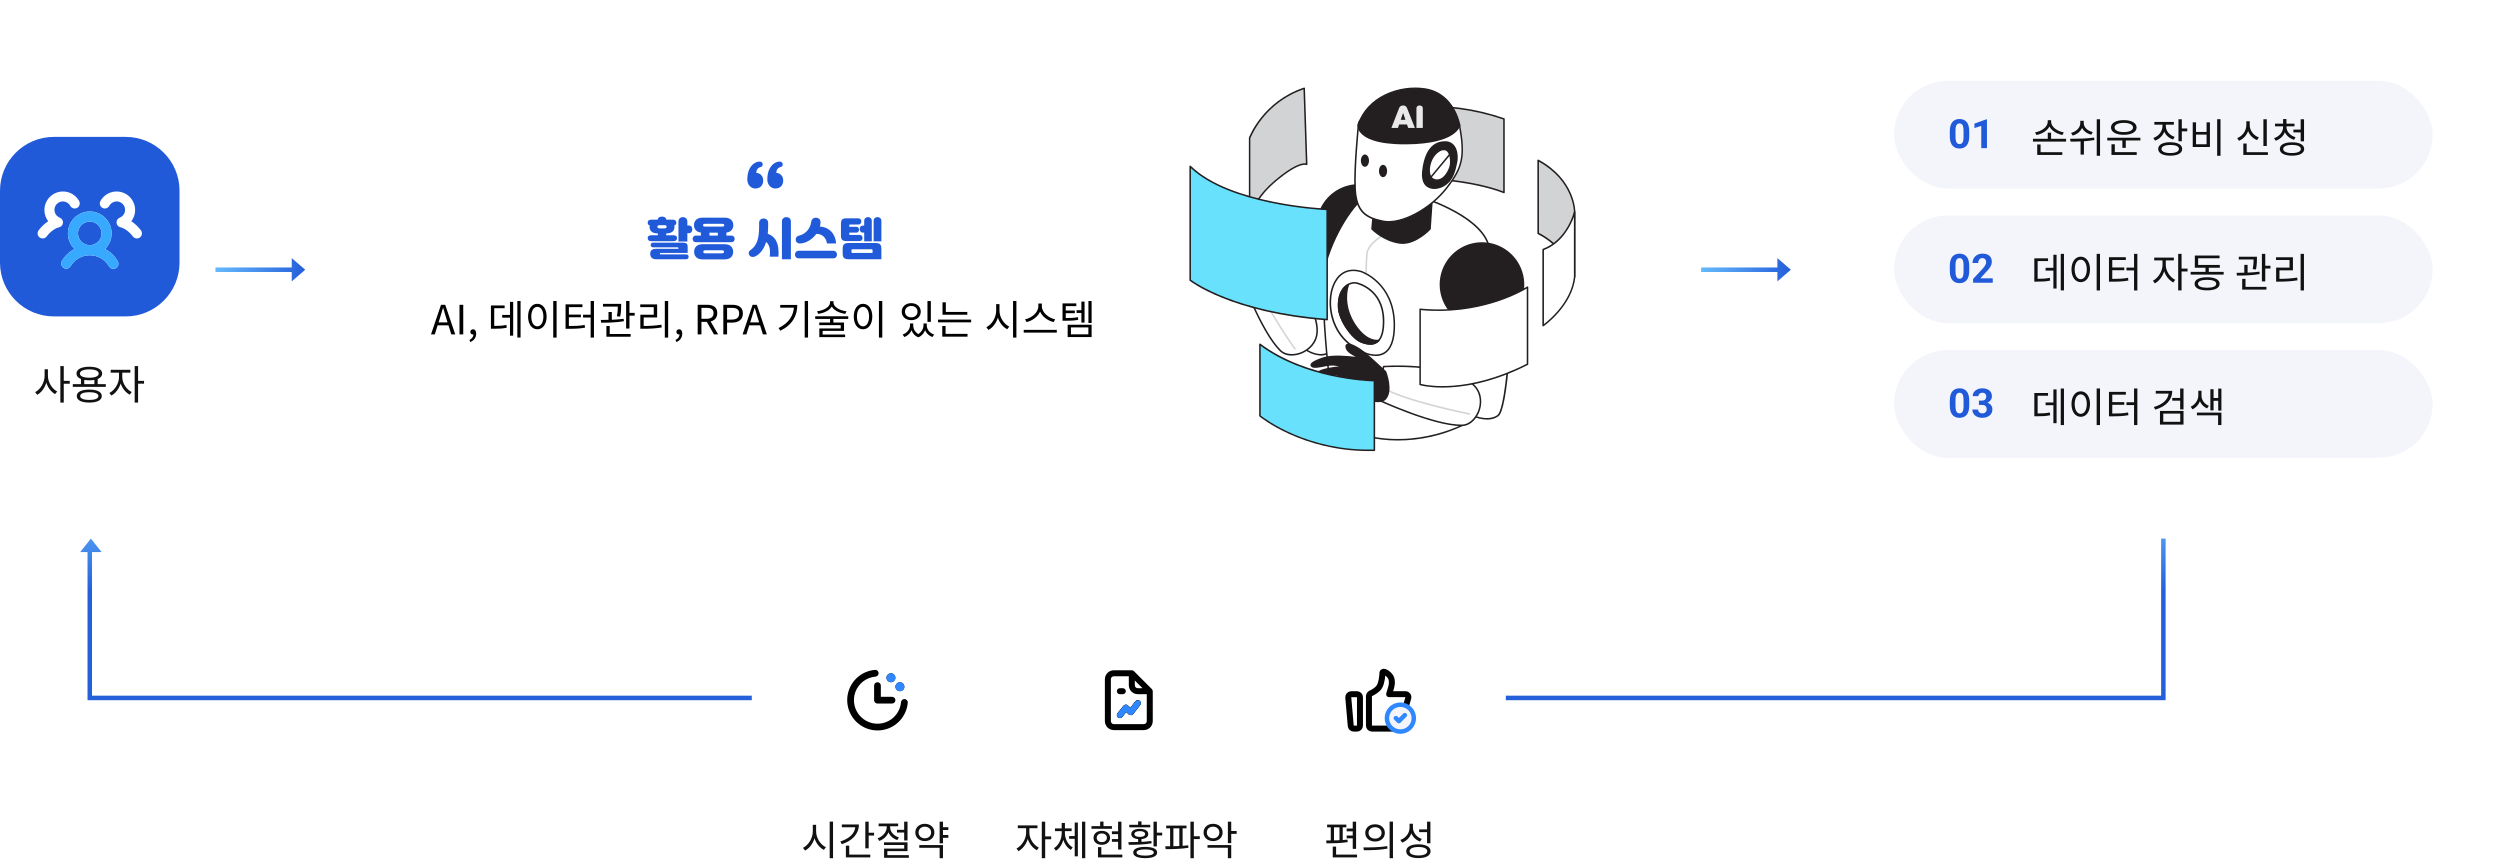 <svg width="1114" height="383" viewBox="0 0 1114 383" fill="none" xmlns="http://www.w3.org/2000/svg">
<rect x="152" width="590" height="240" rx="16" fill="white"/>
<rect x="814" width="300" height="240" rx="16" fill="white"/>
<rect x="844" y="36" width="240" height="48" rx="24" fill="#F3F5FA"/>
<rect x="844" y="96" width="240" height="48" rx="24" fill="#F3F5FA"/>
<rect x="844" y="156" width="240" height="48" rx="24" fill="#F3F5FA"/>
<path d="M907.79 67.82H918.968V69.044H907.79V67.82ZM907.79 64.382H909.284V68.252H907.79V64.382ZM905.882 61.862H920.642V63.086H905.882V61.862ZM912.488 59.126H913.964V62.312H912.488V59.126ZM912.47 53.546H913.766V54.284C913.766 57.308 910.706 59.54 907.43 60.17L906.836 58.982C909.734 58.514 912.47 56.552 912.47 54.284V53.546ZM912.704 53.546H913.982V54.284C913.982 56.552 916.754 58.514 919.616 58.982L919.022 60.17C915.782 59.522 912.704 57.308 912.704 54.284V53.546ZM926.977 53.834H928.219V54.824C928.219 57.506 926.365 59.594 923.593 60.422L922.873 59.234C925.339 58.568 926.977 56.822 926.977 54.824V53.834ZM927.265 53.834H928.507V54.824C928.507 56.696 930.109 58.262 932.539 58.856L931.855 60.026C929.083 59.306 927.265 57.38 927.265 54.824V53.834ZM927.103 62.204H928.597V68.9H927.103V62.204ZM934.303 53.132H935.779V69.422H934.303V53.132ZM922.621 63.104L922.423 61.844C925.465 61.844 929.587 61.808 933.151 61.304L933.259 62.402C929.605 63.05 925.609 63.104 922.621 63.104ZM938.999 61.376H953.759V62.6H938.999V61.376ZM945.731 62.15H947.243V65.894H945.731V62.15ZM940.871 67.802H952.121V69.044H940.871V67.802ZM940.871 64.292H942.365V68.144H940.871V64.292ZM946.361 53.528C949.799 53.528 952.067 54.788 952.067 56.804C952.067 58.82 949.799 60.08 946.361 60.08C942.905 60.08 940.655 58.82 940.655 56.804C940.655 54.788 942.905 53.528 946.361 53.528ZM946.361 54.752C943.877 54.752 942.239 55.544 942.239 56.804C942.239 58.082 943.877 58.856 946.361 58.856C948.845 58.856 950.483 58.082 950.483 56.804C950.483 55.544 948.845 54.752 946.361 54.752ZM963.597 54.878H964.821V56.192C964.821 59.18 963.021 61.682 960.285 62.672L959.529 61.484C961.977 60.62 963.597 58.514 963.597 56.192V54.878ZM963.867 54.878H965.091V56.174C965.091 58.298 966.639 60.206 969.033 60.998L968.313 62.168C965.595 61.268 963.867 58.946 963.867 56.174V54.878ZM959.979 54.338H968.673V55.562H959.979V54.338ZM970.725 53.132H972.219V62.942H970.725V53.132ZM971.805 57.254H974.631V58.514H971.805V57.254ZM967.035 63.374C970.347 63.374 972.381 64.472 972.381 66.362C972.381 68.27 970.347 69.368 967.035 69.368C963.723 69.368 961.689 68.27 961.689 66.362C961.689 64.472 963.723 63.374 967.035 63.374ZM967.035 64.58C964.623 64.58 963.147 65.228 963.147 66.362C963.147 67.514 964.623 68.198 967.035 68.198C969.447 68.198 970.923 67.514 970.923 66.362C970.923 65.228 969.447 64.58 967.035 64.58ZM987.968 53.114H989.462V69.422H987.968V53.114ZM977.078 54.5H978.554V58.802H983.252V54.5H984.746V65.498H977.078V54.5ZM978.554 59.99V64.274H983.252V59.99H978.554ZM1008.57 53.15H1010.08V65.066H1008.57V53.15ZM999.624 67.82H1010.57V69.044H999.624V67.82ZM999.624 63.968H1001.1V68.396H999.624V63.968ZM1000.97 54.032H1002.22V55.688C1002.22 58.856 1000.42 61.628 997.68 62.744L996.906 61.538C999.354 60.584 1000.97 58.208 1000.97 55.688V54.032ZM1001.24 54.032H1002.47V55.688C1002.47 58.136 1004.11 60.35 1006.54 61.232L1005.74 62.438C1003.04 61.394 1001.24 58.784 1001.24 55.688V54.032ZM1017.35 55.904H1018.58V56.606C1018.58 59.432 1016.78 61.808 1014.06 62.726L1013.34 61.556C1015.73 60.782 1017.35 58.802 1017.35 56.606V55.904ZM1017.62 55.904H1018.85V56.606C1018.85 58.622 1020.52 60.44 1022.91 61.142L1022.23 62.312C1019.49 61.466 1017.62 59.27 1017.62 56.606V55.904ZM1013.75 55.094H1022.43V56.3H1013.75V55.094ZM1017.35 53.06H1018.85V55.526H1017.35V53.06ZM1021.94 57.758H1025.61V59H1021.94V57.758ZM1025.18 53.132H1026.68V62.978H1025.18V53.132ZM1021.33 63.41C1024.7 63.41 1026.75 64.508 1026.75 66.398C1026.75 68.27 1024.7 69.368 1021.33 69.368C1017.95 69.368 1015.89 68.27 1015.89 66.398C1015.89 64.508 1017.95 63.41 1021.33 63.41ZM1021.33 64.58C1018.86 64.58 1017.39 65.246 1017.39 66.398C1017.39 67.532 1018.86 68.198 1021.33 68.198C1023.78 68.198 1025.27 67.532 1025.27 66.398C1025.27 65.246 1023.78 64.58 1021.33 64.58Z" fill="#111111"/>
<path d="M918.266 113.132H919.706V129.404H918.266V113.132ZM911.516 119.342H915.602V120.566H911.516V119.342ZM914.99 113.51H916.412V128.576H914.99V113.51ZM906.494 124.238H907.538C910.076 124.238 911.606 124.166 913.406 123.788L913.55 125.03C911.696 125.426 910.13 125.498 907.538 125.498H906.494V124.238ZM906.494 115.112H912.614V116.336H907.97V124.724H906.494V115.112ZM934.267 113.114H935.761V129.422H934.267V113.114ZM927.175 114.374C929.587 114.374 931.315 116.588 931.315 120.044C931.315 123.518 929.587 125.732 927.175 125.732C924.781 125.732 923.053 123.518 923.053 120.044C923.053 116.588 924.781 114.374 927.175 114.374ZM927.175 115.724C925.591 115.724 924.475 117.416 924.475 120.044C924.475 122.69 925.591 124.418 927.175 124.418C928.777 124.418 929.875 122.69 929.875 120.044C929.875 117.416 928.777 115.724 927.175 115.724ZM950.933 113.114H952.409V129.422H950.933V113.114ZM947.549 119.252H951.149V120.494H947.549V119.252ZM939.755 124.274H940.997C944.057 124.274 945.983 124.22 948.269 123.788L948.413 125.012C946.073 125.426 944.093 125.516 940.997 125.516H939.755V124.274ZM939.755 114.608H947.279V115.85H941.231V124.706H939.755V114.608ZM940.853 119.18H946.577V120.386H940.853V119.18ZM963.615 115.454H964.803V118.1C964.803 121.484 962.733 124.976 960.195 126.272L959.331 125.084C961.653 123.95 963.615 120.854 963.615 118.1V115.454ZM963.885 115.454H965.073V118.1C965.073 120.674 966.909 123.572 969.267 124.688L968.421 125.876C965.847 124.598 963.885 121.322 963.885 118.1V115.454ZM959.907 114.788H968.673V116.048H959.907V114.788ZM970.599 113.132H972.111V129.404H970.599V113.132ZM971.751 119.702H974.775V120.962H971.751V119.702ZM976.16 121.142H990.866V122.366H976.16V121.142ZM982.766 118.532H984.242V121.646H982.766V118.532ZM978.014 118.064H989.156V119.288H978.014V118.064ZM978.014 113.87H989.03V115.076H979.49V118.784H978.014V113.87ZM983.486 123.536C986.96 123.536 989.066 124.598 989.066 126.452C989.066 128.342 986.96 129.386 983.486 129.386C980.012 129.386 977.906 128.342 977.906 126.452C977.906 124.598 980.012 123.536 983.486 123.536ZM983.486 124.688C980.948 124.688 979.418 125.336 979.418 126.452C979.418 127.586 980.948 128.216 983.486 128.216C986.042 128.216 987.554 127.586 987.554 126.452C987.554 125.336 986.042 124.688 983.486 124.688ZM997.608 114.392H1004.81V115.616H997.608V114.392ZM1000.06 118.028H1001.53V122.096H1000.06V118.028ZM1004.21 114.392H1005.69V115.256C1005.69 116.318 1005.69 117.938 1005.26 120.08L1003.8 119.918C1004.21 117.776 1004.21 116.3 1004.21 115.256V114.392ZM1007.9 113.132H1009.4V125.39H1007.9V113.132ZM1008.71 118.424H1011.72V119.666H1008.71V118.424ZM999.12 127.82H1009.92V129.044H999.12V127.82ZM999.12 124.256H1000.6V128.198H999.12V124.256ZM996.78 122.798L996.618 121.574C999.516 121.574 1003.51 121.502 1006.81 121.052L1006.91 122.132C1003.53 122.726 999.642 122.798 996.78 122.798ZM1025.15 113.114H1026.64V129.422H1025.15V113.114ZM1014.24 124.256H1015.59C1018.31 124.256 1020.74 124.148 1023.62 123.68L1023.78 124.904C1020.83 125.39 1018.38 125.498 1015.59 125.498H1014.24V124.256ZM1014.2 114.644H1021.73V120.458H1015.73V124.724H1014.24V119.234H1020.21V115.868H1014.2V114.644Z" fill="#111111"/>
<path d="M918.266 173.132H919.706V189.404H918.266V173.132ZM911.516 179.342H915.602V180.566H911.516V179.342ZM914.99 173.51H916.412V188.576H914.99V173.51ZM906.494 184.238H907.538C910.076 184.238 911.606 184.166 913.406 183.788L913.55 185.03C911.696 185.426 910.13 185.498 907.538 185.498H906.494V184.238ZM906.494 175.112H912.614V176.336H907.97V184.724H906.494V175.112ZM934.267 173.114H935.761V189.422H934.267V173.114ZM927.175 174.374C929.587 174.374 931.315 176.588 931.315 180.044C931.315 183.518 929.587 185.732 927.175 185.732C924.781 185.732 923.053 183.518 923.053 180.044C923.053 176.588 924.781 174.374 927.175 174.374ZM927.175 175.724C925.591 175.724 924.475 177.416 924.475 180.044C924.475 182.69 925.591 184.418 927.175 184.418C928.777 184.418 929.875 182.69 929.875 180.044C929.875 177.416 928.777 175.724 927.175 175.724ZM950.933 173.114H952.409V189.422H950.933V173.114ZM947.549 179.252H951.149V180.494H947.549V179.252ZM939.755 184.274H940.997C944.057 184.274 945.983 184.22 948.269 183.788L948.413 185.012C946.073 185.426 944.093 185.516 940.997 185.516H939.755V184.274ZM939.755 174.608H947.279V175.85H941.231V184.706H939.755V174.608ZM940.853 179.18H946.577V180.386H940.853V179.18ZM966.369 174.176H967.935C967.935 178.28 965.055 181.214 960.375 182.528L959.763 181.358C963.885 180.188 966.369 177.83 966.369 174.806V174.176ZM960.609 174.176H967.377V175.382H960.609V174.176ZM971.481 173.132H972.975V182.42H971.481V173.132ZM967.953 177.308H971.769V178.55H967.953V177.308ZM962.481 183.104H972.975V189.188H962.481V183.104ZM971.517 184.31H963.957V187.964H971.517V184.31ZM979.562 174.104H980.75V176.282C980.75 178.73 979.364 181.304 976.97 182.402L976.16 181.232C978.284 180.278 979.562 178.136 979.562 176.282V174.104ZM979.796 174.104H980.984V176.282C980.984 178.136 982.19 179.99 984.278 180.836L983.486 181.988C981.128 180.998 979.796 178.712 979.796 176.282V174.104ZM988.436 173.15H989.858V182.978H988.436V173.15ZM985.808 177.362H988.886V178.604H985.808V177.362ZM984.944 173.42H986.366V182.888H984.944V173.42ZM978.95 183.86H989.858V189.404H988.382V185.084H978.95V183.86Z" fill="#111111"/>
<path d="M877.492 58.477V60.691C877.492 61.652 877.39 62.481 877.185 63.179C876.979 63.87 876.684 64.439 876.297 64.884C875.916 65.323 875.462 65.648 874.935 65.859C874.407 66.07 873.821 66.176 873.177 66.176C872.661 66.176 872.181 66.111 871.735 65.982C871.29 65.848 870.889 65.64 870.531 65.358C870.18 65.077 869.875 64.723 869.617 64.295C869.365 63.861 869.172 63.346 869.037 62.748C868.902 62.15 868.835 61.465 868.835 60.691V58.477C868.835 57.516 868.938 56.692 869.143 56.007C869.354 55.315 869.649 54.75 870.03 54.31C870.417 53.871 870.874 53.549 871.401 53.344C871.929 53.133 872.515 53.027 873.159 53.027C873.675 53.027 874.152 53.095 874.592 53.23C875.037 53.358 875.438 53.56 875.796 53.836C876.153 54.111 876.458 54.466 876.71 54.899C876.962 55.327 877.155 55.84 877.29 56.438C877.425 57.029 877.492 57.709 877.492 58.477ZM874.952 61.025V58.134C874.952 57.671 874.926 57.267 874.873 56.921C874.826 56.575 874.753 56.282 874.653 56.042C874.554 55.796 874.431 55.597 874.284 55.444C874.138 55.292 873.971 55.181 873.783 55.11C873.596 55.04 873.388 55.005 873.159 55.005C872.872 55.005 872.617 55.06 872.395 55.172C872.178 55.283 871.993 55.462 871.841 55.708C871.688 55.948 871.571 56.27 871.489 56.675C871.413 57.073 871.375 57.56 871.375 58.134V61.025C871.375 61.488 871.398 61.895 871.445 62.247C871.498 62.599 871.574 62.9 871.674 63.152C871.779 63.398 871.902 63.601 872.043 63.759C872.189 63.911 872.356 64.022 872.544 64.093C872.737 64.163 872.948 64.198 873.177 64.198C873.458 64.198 873.707 64.143 873.924 64.031C874.146 63.914 874.334 63.732 874.486 63.486C874.645 63.234 874.762 62.906 874.838 62.502C874.914 62.098 874.952 61.605 874.952 61.025ZM885.385 53.177V66H882.854V56.095L879.812 57.062V55.066L885.112 53.177H885.385Z" fill="#215AD9"/>
<path d="M877.492 118.477V120.691C877.492 121.652 877.39 122.481 877.185 123.179C876.979 123.87 876.684 124.438 876.297 124.884C875.916 125.323 875.462 125.648 874.935 125.859C874.407 126.07 873.821 126.176 873.177 126.176C872.661 126.176 872.181 126.111 871.735 125.982C871.29 125.848 870.889 125.64 870.531 125.358C870.18 125.077 869.875 124.723 869.617 124.295C869.365 123.861 869.172 123.346 869.037 122.748C868.902 122.15 868.835 121.465 868.835 120.691V118.477C868.835 117.516 868.938 116.692 869.143 116.007C869.354 115.315 869.649 114.75 870.03 114.311C870.417 113.871 870.874 113.549 871.401 113.344C871.929 113.133 872.515 113.027 873.159 113.027C873.675 113.027 874.152 113.095 874.592 113.229C875.037 113.358 875.438 113.561 875.796 113.836C876.153 114.111 876.458 114.466 876.71 114.899C876.962 115.327 877.155 115.84 877.29 116.438C877.425 117.029 877.492 117.709 877.492 118.477ZM874.952 121.025V118.134C874.952 117.671 874.926 117.267 874.873 116.921C874.826 116.575 874.753 116.282 874.653 116.042C874.554 115.796 874.431 115.597 874.284 115.444C874.138 115.292 873.971 115.181 873.783 115.11C873.596 115.04 873.388 115.005 873.159 115.005C872.872 115.005 872.617 115.061 872.395 115.172C872.178 115.283 871.993 115.462 871.841 115.708C871.688 115.948 871.571 116.271 871.489 116.675C871.413 117.073 871.375 117.56 871.375 118.134V121.025C871.375 121.488 871.398 121.896 871.445 122.247C871.498 122.599 871.574 122.9 871.674 123.152C871.779 123.398 871.902 123.601 872.043 123.759C872.189 123.911 872.356 124.022 872.544 124.093C872.737 124.163 872.948 124.198 873.177 124.198C873.458 124.198 873.707 124.143 873.924 124.031C874.146 123.914 874.334 123.732 874.486 123.486C874.645 123.234 874.762 122.906 874.838 122.502C874.914 122.098 874.952 121.605 874.952 121.025ZM887.969 124.022V126H879.215V124.312L883.354 119.874C883.771 119.411 884.099 119.004 884.339 118.652C884.579 118.295 884.752 117.976 884.857 117.694C884.969 117.407 885.024 117.135 885.024 116.877C885.024 116.49 884.96 116.159 884.831 115.884C884.702 115.603 884.512 115.386 884.26 115.233C884.014 115.081 883.709 115.005 883.346 115.005C882.959 115.005 882.625 115.099 882.344 115.286C882.068 115.474 881.857 115.734 881.711 116.068C881.57 116.402 881.5 116.78 881.5 117.202H878.96C878.96 116.44 879.142 115.743 879.505 115.11C879.868 114.472 880.381 113.965 881.043 113.59C881.705 113.209 882.49 113.019 883.398 113.019C884.295 113.019 885.051 113.165 885.666 113.458C886.287 113.745 886.756 114.161 887.072 114.706C887.395 115.245 887.556 115.89 887.556 116.64C887.556 117.062 887.488 117.475 887.354 117.879C887.219 118.277 887.025 118.676 886.773 119.074C886.527 119.467 886.229 119.865 885.877 120.27C885.525 120.674 885.136 121.093 884.708 121.526L882.484 124.022H887.969Z" fill="#215AD9"/>
<path d="M877.492 178.477V180.691C877.492 181.652 877.39 182.481 877.185 183.179C876.979 183.87 876.684 184.438 876.297 184.884C875.916 185.323 875.462 185.648 874.935 185.859C874.407 186.07 873.821 186.176 873.177 186.176C872.661 186.176 872.181 186.111 871.735 185.982C871.29 185.848 870.889 185.64 870.531 185.358C870.18 185.077 869.875 184.723 869.617 184.295C869.365 183.861 869.172 183.346 869.037 182.748C868.902 182.15 868.835 181.465 868.835 180.691V178.477C868.835 177.516 868.938 176.692 869.143 176.007C869.354 175.315 869.649 174.75 870.03 174.311C870.417 173.871 870.874 173.549 871.401 173.344C871.929 173.133 872.515 173.027 873.159 173.027C873.675 173.027 874.152 173.095 874.592 173.229C875.037 173.358 875.438 173.561 875.796 173.836C876.153 174.111 876.458 174.466 876.71 174.899C876.962 175.327 877.155 175.84 877.29 176.438C877.425 177.029 877.492 177.709 877.492 178.477ZM874.952 181.025V178.134C874.952 177.671 874.926 177.267 874.873 176.921C874.826 176.575 874.753 176.282 874.653 176.042C874.554 175.796 874.431 175.597 874.284 175.444C874.138 175.292 873.971 175.181 873.783 175.11C873.596 175.04 873.388 175.005 873.159 175.005C872.872 175.005 872.617 175.061 872.395 175.172C872.178 175.283 871.993 175.462 871.841 175.708C871.688 175.948 871.571 176.271 871.489 176.675C871.413 177.073 871.375 177.56 871.375 178.134V181.025C871.375 181.488 871.398 181.896 871.445 182.247C871.498 182.599 871.574 182.9 871.674 183.152C871.779 183.398 871.902 183.601 872.043 183.759C872.189 183.911 872.356 184.022 872.544 184.093C872.737 184.163 872.948 184.198 873.177 184.198C873.458 184.198 873.707 184.143 873.924 184.031C874.146 183.914 874.334 183.732 874.486 183.486C874.645 183.234 874.762 182.906 874.838 182.502C874.914 182.098 874.952 181.605 874.952 181.025ZM881.808 178.503H883.161C883.595 178.503 883.952 178.43 884.233 178.283C884.515 178.131 884.723 177.92 884.857 177.65C884.998 177.375 885.068 177.056 885.068 176.692C885.068 176.364 885.004 176.074 884.875 175.822C884.752 175.564 884.562 175.365 884.304 175.225C884.046 175.078 883.721 175.005 883.328 175.005C883.018 175.005 882.73 175.066 882.467 175.189C882.203 175.312 881.992 175.485 881.834 175.708C881.676 175.931 881.597 176.2 881.597 176.517H879.057C879.057 175.813 879.244 175.201 879.619 174.68C880 174.158 880.51 173.751 881.148 173.458C881.787 173.165 882.49 173.019 883.258 173.019C884.125 173.019 884.884 173.159 885.534 173.44C886.185 173.716 886.691 174.123 887.055 174.662C887.418 175.201 887.6 175.869 887.6 176.666C887.6 177.07 887.506 177.463 887.318 177.844C887.131 178.219 886.861 178.559 886.51 178.863C886.164 179.162 885.742 179.402 885.244 179.584C884.746 179.76 884.187 179.848 883.565 179.848H881.808V178.503ZM881.808 180.428V179.118H883.565C884.263 179.118 884.875 179.197 885.402 179.355C885.93 179.514 886.372 179.742 886.729 180.041C887.087 180.334 887.356 180.683 887.538 181.087C887.72 181.485 887.811 181.928 887.811 182.414C887.811 183.012 887.696 183.545 887.468 184.014C887.239 184.477 886.917 184.869 886.501 185.191C886.091 185.514 885.61 185.76 885.06 185.93C884.509 186.094 883.908 186.176 883.258 186.176C882.719 186.176 882.188 186.103 881.667 185.956C881.151 185.804 880.683 185.578 880.261 185.279C879.845 184.975 879.511 184.594 879.259 184.137C879.013 183.674 878.89 183.126 878.89 182.493H881.43C881.43 182.821 881.512 183.114 881.676 183.372C881.84 183.63 882.065 183.832 882.353 183.979C882.646 184.125 882.971 184.198 883.328 184.198C883.732 184.198 884.078 184.125 884.365 183.979C884.658 183.826 884.881 183.615 885.033 183.346C885.191 183.07 885.271 182.751 885.271 182.388C885.271 181.919 885.186 181.544 885.016 181.263C884.846 180.976 884.603 180.765 884.286 180.63C883.97 180.495 883.595 180.428 883.161 180.428H881.808Z" fill="#215AD9"/>
<g filter="url(#filter0_d_727_2444)">
<path d="M359 304C359 290.745 369.745 280 383 280H399C412.255 280 423 290.745 423 304V320C423 333.255 412.255 344 399 344H383C369.745 344 359 333.255 359 320V304Z" fill="white"/>
</g>
<path d="M404.5 313.125C404.279 315.69 403.331 318.139 401.765 320.183C400.2 322.227 398.084 323.782 395.665 324.664C393.247 325.547 390.626 325.72 388.113 325.163C385.599 324.607 383.296 323.344 381.476 321.524C379.655 319.703 378.393 317.401 377.836 314.887C377.28 312.373 377.453 309.753 378.336 307.334C379.218 304.916 380.773 302.799 382.817 301.234C384.861 299.669 387.31 298.721 389.875 298.5C390.273 298.467 390.667 298.593 390.972 298.851C391.277 299.109 391.467 299.477 391.5 299.875C391.533 300.273 391.407 300.667 391.149 300.972C390.891 301.277 390.523 301.467 390.125 301.5C388.129 301.671 386.224 302.409 384.633 303.626C383.042 304.844 381.832 306.49 381.146 308.372C380.459 310.253 380.324 312.292 380.757 314.248C381.189 316.204 382.172 317.995 383.588 319.412C385.004 320.828 386.796 321.811 388.752 322.243C390.708 322.676 392.746 322.541 394.628 321.854C396.51 321.168 398.156 319.958 399.374 318.367C400.591 316.776 401.329 314.871 401.5 312.875C401.516 312.678 401.571 312.486 401.662 312.31C401.752 312.135 401.877 311.979 402.028 311.851C402.178 311.723 402.353 311.627 402.541 311.566C402.73 311.506 402.928 311.484 403.125 311.5C403.322 311.516 403.514 311.571 403.689 311.662C403.865 311.753 404.021 311.877 404.149 312.028C404.277 312.179 404.373 312.353 404.434 312.541C404.494 312.73 404.516 312.928 404.5 313.125ZM389.5 305.5V312C389.5 312.398 389.658 312.779 389.939 313.061C390.22 313.342 390.602 313.5 391 313.5H397.5C397.898 313.5 398.279 313.342 398.561 313.061C398.842 312.779 399 312.398 399 312C399 311.602 398.842 311.221 398.561 310.939C398.279 310.658 397.898 310.5 397.5 310.5H392.5V305.5C392.5 305.102 392.342 304.721 392.061 304.439C391.779 304.158 391.398 304 391 304C390.602 304 390.22 304.158 389.939 304.439C389.658 304.721 389.5 305.102 389.5 305.5ZM401 308C401.395 308 401.782 307.883 402.111 307.663C402.44 307.443 402.696 307.131 402.848 306.765C402.999 306.4 403.039 305.998 402.961 305.61C402.884 305.222 402.694 304.865 402.414 304.586C402.134 304.306 401.778 304.116 401.39 304.038C401.002 303.961 400.6 304.001 400.234 304.152C399.869 304.304 399.557 304.56 399.337 304.889C399.117 305.218 399 305.604 399 306C399 306.53 399.211 307.039 399.586 307.414C399.961 307.789 400.469 308 401 308ZM397 304C397.395 304 397.782 303.883 398.111 303.663C398.44 303.443 398.696 303.131 398.848 302.765C398.999 302.4 399.039 301.998 398.961 301.61C398.884 301.222 398.694 300.865 398.414 300.586C398.134 300.306 397.778 300.116 397.39 300.038C397.002 299.961 396.6 300.001 396.234 300.152C395.869 300.304 395.557 300.56 395.337 300.889C395.117 301.218 395 301.604 395 302C395 302.53 395.211 303.039 395.586 303.414C395.961 303.789 396.469 304 397 304Z" fill="black"/>
<path d="M402.111 307.663C401.782 307.883 401.396 308 401 308C400.47 308 399.961 307.789 399.586 307.414C399.211 307.039 399 306.53 399 306C399 305.604 399.117 305.218 399.337 304.889C399.557 304.56 399.869 304.304 400.235 304.152C400.6 304.001 401.002 303.961 401.39 304.038C401.778 304.116 402.135 304.306 402.414 304.586C402.694 304.865 402.884 305.222 402.962 305.61C403.039 305.998 402.999 306.4 402.848 306.765C402.696 307.131 402.44 307.443 402.111 307.663Z" fill="#2F88FF"/>
<path d="M398.111 303.663C397.782 303.883 397.396 304 397 304C396.47 304 395.961 303.789 395.586 303.414C395.211 303.039 395 302.53 395 302C395 301.604 395.117 301.218 395.337 300.889C395.557 300.56 395.869 300.304 396.235 300.152C396.6 300.001 397.002 299.961 397.39 300.038C397.778 300.116 398.135 300.306 398.414 300.586C398.694 300.865 398.884 301.222 398.962 301.61C399.039 301.998 398.999 302.4 398.848 302.765C398.696 303.131 398.44 303.443 398.111 303.663Z" fill="#2F88FF"/>
<g filter="url(#filter1_d_727_2444)">
<rect x="471" y="280" width="64" height="64" rx="24" fill="white"/>
</g>
<path d="M499 309.333H500.333C500.687 309.333 501.026 309.193 501.276 308.943C501.526 308.693 501.667 308.354 501.667 308C501.667 307.646 501.526 307.307 501.276 307.057C501.026 306.807 500.687 306.667 500.333 306.667H499C498.647 306.667 498.307 306.807 498.057 307.057C497.807 307.307 497.667 307.646 497.667 308C497.667 308.354 497.807 308.693 498.057 308.943C498.307 309.193 498.647 309.333 499 309.333ZM505.947 312.515L503.716 315.384L502.559 314.343C502.424 314.221 502.266 314.128 502.093 314.07C501.921 314.012 501.739 313.99 501.558 314.004C501.377 314.019 501.201 314.071 501.041 314.156C500.88 314.241 500.739 314.358 500.625 314.5L497.959 317.833C497.849 317.97 497.768 318.127 497.719 318.295C497.67 318.463 497.655 318.64 497.675 318.814C497.694 318.988 497.747 319.156 497.832 319.31C497.916 319.463 498.03 319.599 498.167 319.708C498.304 319.817 498.461 319.899 498.629 319.948C498.797 319.996 498.973 320.012 499.147 319.992C499.321 319.973 499.49 319.919 499.643 319.835C499.797 319.751 499.932 319.637 500.041 319.5L501.825 317.269L502.997 318.324C503.134 318.446 503.294 318.539 503.467 318.597C503.641 318.655 503.825 318.677 504.007 318.66C504.19 318.644 504.367 318.59 504.527 318.503C504.688 318.415 504.829 318.295 504.941 318.151L508.053 314.151C508.27 313.871 508.368 313.517 508.323 313.166C508.279 312.815 508.098 312.496 507.818 312.279C507.539 312.062 507.185 311.965 506.834 312.009C506.483 312.054 506.164 312.235 505.947 312.515ZM513.651 307.917C513.633 307.596 513.5 307.292 513.277 307.06L513.276 307.057L505.276 299.057L505.275 299.056C505.163 298.948 505.034 298.861 504.892 298.799C504.852 298.78 504.812 298.769 504.769 298.755C504.655 298.714 504.535 298.69 504.413 298.683C504.387 298.681 504.361 298.667 504.333 298.667H496.333C495.273 298.668 494.256 299.089 493.506 299.839C492.756 300.589 492.335 301.606 492.333 302.667V321.333C492.335 322.394 492.756 323.411 493.506 324.161C494.256 324.91 495.273 325.332 496.333 325.333H509.667C510.727 325.332 511.744 324.91 512.494 324.161C513.244 323.411 513.666 322.394 513.667 321.333V308C513.667 307.971 513.652 307.947 513.651 307.917ZM505.667 303.219L509.115 306.667H507C506.647 306.666 506.308 306.526 506.058 306.276C505.808 306.026 505.667 305.687 505.667 305.333V303.219ZM511 321.333C511 321.687 510.859 322.026 510.609 322.276C510.359 322.526 510.02 322.666 509.667 322.667H496.333C495.98 322.666 495.641 322.526 495.391 322.276C495.141 322.026 495.001 321.687 495 321.333V302.667C495.001 302.313 495.141 301.974 495.391 301.724C495.641 301.474 495.98 301.334 496.333 301.333H503V305.333C503.001 306.394 503.423 307.411 504.173 308.161C504.923 308.91 505.94 309.332 507 309.333H511V321.333Z" fill="black"/>
<path d="M503.716 315.384L505.947 312.515C506.164 312.235 506.483 312.054 506.834 312.009C507.185 311.965 507.539 312.062 507.818 312.279C508.098 312.496 508.279 312.815 508.323 313.166C508.368 313.517 508.271 313.871 508.054 314.151L504.942 318.151C504.829 318.295 504.688 318.415 504.527 318.503C504.367 318.591 504.19 318.644 504.007 318.66C503.825 318.677 503.641 318.655 503.467 318.597C503.294 318.539 503.134 318.446 502.998 318.324L501.826 317.269L500.042 319.5C499.932 319.637 499.797 319.751 499.643 319.835C499.49 319.92 499.321 319.973 499.147 319.992C498.973 320.012 498.797 319.996 498.629 319.948C498.461 319.899 498.304 319.817 498.167 319.708C498.03 319.599 497.916 319.463 497.832 319.31C497.747 319.156 497.694 318.988 497.675 318.814C497.655 318.64 497.67 318.464 497.719 318.295C497.768 318.127 497.849 317.97 497.959 317.833L500.626 314.5C500.739 314.358 500.88 314.241 501.041 314.156C501.201 314.071 501.377 314.019 501.558 314.004C501.739 313.99 501.921 314.012 502.094 314.07C502.266 314.128 502.424 314.221 502.559 314.343L503.716 315.384Z" fill="black"/>
<path d="M503.716 315.384L505.947 312.515C506.164 312.235 506.483 312.054 506.834 312.009C507.185 311.965 507.539 312.062 507.818 312.279C508.098 312.496 508.279 312.815 508.323 313.166C508.368 313.517 508.271 313.871 508.054 314.151L504.942 318.151C504.829 318.295 504.688 318.415 504.527 318.503C504.367 318.591 504.19 318.644 504.007 318.66C503.825 318.677 503.641 318.655 503.467 318.597C503.294 318.539 503.134 318.446 502.998 318.324L501.826 317.269L500.042 319.5C499.932 319.637 499.797 319.751 499.643 319.835C499.49 319.92 499.321 319.973 499.147 319.992C498.973 320.012 498.797 319.996 498.629 319.948C498.461 319.899 498.304 319.817 498.167 319.708C498.03 319.599 497.916 319.463 497.832 319.31C497.747 319.156 497.694 318.988 497.675 318.814C497.655 318.64 497.67 318.464 497.719 318.295C497.768 318.127 497.849 317.97 497.959 317.833L500.626 314.5C500.739 314.358 500.88 314.241 501.041 314.156C501.201 314.071 501.377 314.019 501.558 314.004C501.739 313.99 501.921 314.012 502.094 314.07C502.266 314.128 502.424 314.221 502.559 314.343L503.716 315.384Z" fill="#2F88FF"/>
<g filter="url(#filter2_d_727_2444)">
<rect x="583" y="280" width="64" height="64" rx="24" fill="white"/>
</g>
<path d="M600.793 310.782C600.777 310.598 600.799 310.413 600.859 310.238C600.918 310.063 601.013 309.902 601.138 309.766C601.263 309.63 601.415 309.521 601.584 309.446C601.753 309.372 601.936 309.333 602.121 309.333H604.667C605.02 309.333 605.359 309.474 605.609 309.724C605.859 309.974 606 310.313 606 310.667V323.333C606 323.687 605.859 324.026 605.609 324.276C605.359 324.526 605.02 324.667 604.667 324.667H603.223C602.889 324.667 602.567 324.542 602.321 324.316C602.075 324.091 601.923 323.781 601.894 323.449L600.793 310.782ZM610 310.25C610 309.693 610.347 309.194 610.85 308.957C611.949 308.438 613.822 307.396 614.667 305.987C615.755 304.171 615.961 300.891 615.994 300.139C615.999 300.034 615.996 299.929 616.01 299.825C616.191 298.523 618.703 300.043 619.667 301.651C620.19 302.523 620.257 303.669 620.202 304.565C620.143 305.522 619.862 306.447 619.587 307.365L619 309.323H626.238C626.444 309.323 626.647 309.371 626.832 309.463C627.016 309.555 627.177 309.688 627.301 309.852C627.425 310.016 627.51 310.207 627.548 310.409C627.586 310.612 627.577 310.82 627.521 311.019L623.941 323.696C623.862 323.976 623.694 324.222 623.462 324.397C623.23 324.572 622.948 324.667 622.657 324.667H611.333C610.98 324.667 610.641 324.526 610.39 324.276C610.14 324.026 610 323.687 610 323.333V310.25Z" stroke="black" stroke-width="2.667" stroke-linecap="round" stroke-linejoin="round"/>
<circle cx="624" cy="320" r="6.667" fill="#F3F5FA"/>
<path d="M626 318.667L623.333 321.333L622 320M624 326C623.212 326 622.432 325.845 621.704 325.543C620.976 325.242 620.315 324.8 619.757 324.243C619.2 323.685 618.758 323.024 618.457 322.296C618.155 321.568 618 320.788 618 320C618 319.212 618.155 318.432 618.457 317.704C618.758 316.976 619.2 316.315 619.757 315.757C620.315 315.2 620.976 314.758 621.704 314.457C622.432 314.155 623.212 314 624 314C625.591 314 627.117 314.632 628.243 315.757C629.368 316.883 630 318.409 630 320C630 321.591 629.368 323.117 628.243 324.243C627.117 325.368 625.591 326 624 326Z" stroke="#2F88FF" stroke-width="2" stroke-linecap="round" stroke-linejoin="round"/>
<path d="M362.184 367.536H363.408V370.452C363.408 374.196 361.392 377.67 358.728 379.02L357.81 377.796C360.222 376.644 362.184 373.53 362.184 370.452V367.536ZM362.436 367.536H363.66V370.452C363.66 373.422 365.604 376.41 368.016 377.526L367.116 378.714C364.47 377.418 362.436 374.07 362.436 370.452V367.536ZM369.708 366.114H371.202V382.422H369.708V366.114ZM385.583 366.132H387.077V378.03H385.583V366.132ZM386.609 371.064H389.489V372.306H386.609V371.064ZM381.137 367.392H382.721C382.721 371.604 379.769 374.682 375.107 376.176L374.459 374.952C378.563 373.692 381.137 371.172 381.137 368.04V367.392ZM375.125 367.392H381.893V368.616H375.125V367.392ZM376.925 380.82H387.797V382.044H376.925V380.82ZM376.925 376.824H378.419V381.306H376.925V376.824ZM399.693 369.75H403.887V370.974H399.693V369.75ZM395.121 367.518H396.345V368.598C396.345 371.334 394.509 373.8 391.791 374.718L391.071 373.548C393.447 372.738 395.121 370.686 395.121 368.598V367.518ZM395.409 367.518H396.633V368.616C396.633 370.56 398.217 372.432 400.557 373.17L399.837 374.34C397.173 373.476 395.409 371.208 395.409 368.616V367.518ZM391.521 366.96H400.215V368.184H391.521V366.96ZM402.897 366.132H404.391V374.52H402.897V366.132ZM393.915 375.348H404.391V379.254H395.409V381.774H393.951V378.138H402.915V376.536H393.915V375.348ZM393.951 381.036H404.985V382.224H393.951V381.036ZM419.744 368.598H422.57V369.858H419.744V368.598ZM419.744 372.09H422.57V373.332H419.744V372.09ZM418.7 366.132H420.194V375.798H418.7V366.132ZM409.628 376.572H420.194V382.404H418.7V377.778H409.628V376.572ZM412.112 367.086C414.56 367.086 416.36 368.67 416.36 370.956C416.36 373.224 414.56 374.79 412.112 374.79C409.664 374.79 407.864 373.224 407.864 370.956C407.864 368.67 409.664 367.086 412.112 367.086ZM412.112 368.364C410.492 368.364 409.322 369.408 409.322 370.956C409.322 372.486 410.492 373.548 412.112 373.548C413.732 373.548 414.902 372.486 414.902 370.956C414.902 369.408 413.732 368.364 412.112 368.364Z" fill="#111111"/>
<path d="M457.238 368.454H458.426V371.1C458.426 374.484 456.356 377.976 453.818 379.272L452.954 378.084C455.276 376.95 457.238 373.854 457.238 371.1V368.454ZM457.508 368.454H458.696V371.1C458.696 373.674 460.532 376.572 462.89 377.688L462.044 378.876C459.47 377.598 457.508 374.322 457.508 371.1V368.454ZM453.53 367.788H462.296V369.048H453.53V367.788ZM464.222 366.132H465.734V382.404H464.222V366.132ZM465.374 372.702H468.398V373.962H465.374V372.702ZM476.407 372.558H479.485V373.782H476.407V372.558ZM473.095 370.29H474.247V371.136C474.247 374.376 472.897 377.652 470.521 379.074L469.639 377.94C471.835 376.662 473.095 373.8 473.095 371.136V370.29ZM473.365 370.29H474.517V371.136C474.517 373.728 475.813 376.41 478.009 377.598L477.163 378.714C474.769 377.382 473.365 374.304 473.365 371.136V370.29ZM470.089 369.12H477.523V370.362H470.089V369.12ZM473.095 366.708H474.535V370.074H473.095V366.708ZM482.149 366.132H483.589V382.404H482.149V366.132ZM478.891 366.51H480.295V381.576H478.891V366.51ZM498.221 366.15H499.715V378.552H498.221V366.15ZM495.467 370.452H498.851V371.676H495.467V370.452ZM495.467 373.89H498.851V375.096H495.467V373.89ZM486.359 368.112H495.467V369.318H486.359V368.112ZM490.967 370.218C493.127 370.218 494.639 371.46 494.639 373.332C494.639 375.186 493.127 376.446 490.967 376.446C488.789 376.446 487.277 375.186 487.277 373.332C487.277 371.46 488.789 370.218 490.967 370.218ZM490.967 371.388C489.617 371.388 488.699 372.18 488.699 373.332C488.699 374.484 489.617 375.258 490.967 375.258C492.317 375.258 493.235 374.484 493.235 373.332C493.235 372.18 492.317 371.388 490.967 371.388ZM490.229 366.114H491.723V368.886H490.229V366.114ZM489.257 380.82H500.111V382.044H489.257V380.82ZM489.257 377.49H490.751V381.414H489.257V377.49ZM514.006 366.15H515.5V377.166H514.006V366.15ZM514.87 371.028H517.876V372.288H514.87V371.028ZM510.28 377.382C513.664 377.382 515.626 378.264 515.626 379.884C515.626 381.504 513.664 382.386 510.28 382.386C506.914 382.386 504.952 381.504 504.952 379.884C504.952 378.264 506.914 377.382 510.28 377.382ZM510.28 378.498C507.814 378.498 506.446 378.984 506.446 379.884C506.446 380.784 507.814 381.27 510.28 381.27C512.728 381.27 514.114 380.784 514.114 379.884C514.114 378.984 512.728 378.498 510.28 378.498ZM507.148 373.53H508.642V375.762H507.148V373.53ZM502.99 376.446L502.792 375.258C505.708 375.258 509.704 375.222 513.034 374.736L513.16 375.78C509.704 376.41 505.834 376.446 502.99 376.446ZM503.206 367.536H512.548V368.652H503.206V367.536ZM507.886 369.336C510.19 369.336 511.666 370.2 511.666 371.64C511.666 373.08 510.19 373.944 507.886 373.944C505.582 373.944 504.088 373.08 504.088 371.64C504.088 370.2 505.582 369.336 507.886 369.336ZM507.886 370.344C506.428 370.344 505.492 370.848 505.492 371.64C505.492 372.45 506.428 372.936 507.886 372.936C509.344 372.936 510.262 372.45 510.262 371.64C510.262 370.848 509.344 370.344 507.886 370.344ZM507.148 366.006H508.642V367.95H507.148V366.006ZM519.657 367.878H528.711V369.102H519.657V367.878ZM519.423 378.39L519.243 377.112C522.177 377.112 526.119 377.076 529.467 376.662L529.557 377.778C526.155 378.336 522.285 378.39 519.423 378.39ZM521.403 368.796H522.861V377.454H521.403V368.796ZM525.507 368.796H526.965V377.454H525.507V368.796ZM530.457 366.132H531.969V382.404H530.457V366.132ZM531.609 372.63H534.633V373.89H531.609V372.63ZM540.553 367.086C543.001 367.086 544.801 368.67 544.801 370.956C544.801 373.224 543.001 374.79 540.553 374.79C538.105 374.79 536.305 373.224 536.305 370.956C536.305 368.67 538.105 367.086 540.553 367.086ZM540.553 368.364C538.933 368.364 537.763 369.408 537.763 370.956C537.763 372.486 538.933 373.548 540.553 373.548C542.173 373.548 543.343 372.486 543.343 370.956C543.343 369.408 542.173 368.364 540.553 368.364ZM547.141 366.132H548.635V375.708H547.141V366.132ZM548.221 370.308H551.047V371.568H548.221V370.308ZM538.069 376.554H548.635V382.422H547.141V377.76H538.069V376.554Z" fill="#111111"/>
<path d="M602.78 366.132H604.274V378.246H602.78V366.132ZM591.368 367.446H599.936V368.67H591.368V367.446ZM591.098 375.798L590.936 374.52C593.6 374.52 597.398 374.484 600.44 374.124L600.53 375.24C597.398 375.744 593.744 375.798 591.098 375.798ZM592.988 368.49H594.428V374.736H592.988V368.49ZM596.876 368.49H598.316V374.736H596.876V368.49ZM600.08 369.21H603.572V370.434H600.08V369.21ZM600.08 372.324H603.572V373.548H600.08V372.324ZM593.87 380.82H604.706V382.044H593.87V380.82ZM593.87 377.256H595.364V381.594H593.87V377.256ZM612.733 367.302C615.271 367.302 617.089 368.868 617.089 371.136C617.089 373.422 615.271 374.988 612.733 374.988C610.195 374.988 608.359 373.422 608.359 371.136C608.359 368.868 610.195 367.302 612.733 367.302ZM612.733 368.598C611.041 368.598 609.817 369.624 609.817 371.136C609.817 372.648 611.041 373.692 612.733 373.692C614.407 373.692 615.631 372.648 615.631 371.136C615.631 369.624 614.407 368.598 612.733 368.598ZM619.213 366.114H620.707V382.422H619.213V366.114ZM607.747 378.858L607.531 377.616C610.501 377.616 614.605 377.598 618.151 377.04L618.277 378.138C614.623 378.84 610.645 378.858 607.747 378.858ZM628.103 367.05H629.345V368.724C629.345 371.874 627.563 374.448 624.773 375.492L623.999 374.268C626.483 373.386 628.103 371.208 628.103 368.724V367.05ZM628.373 367.05H629.597V368.67C629.597 370.974 631.181 373.008 633.557 373.836L632.747 375.006C630.119 374.016 628.373 371.622 628.373 368.67V367.05ZM635.897 366.132H637.391V375.762H635.897V366.132ZM632.045 376.23C635.393 376.23 637.463 377.364 637.463 379.308C637.463 381.252 635.393 382.368 632.045 382.368C628.679 382.368 626.609 381.252 626.609 379.308C626.609 377.364 628.679 376.23 632.045 376.23ZM632.045 377.418C629.597 377.418 628.103 378.12 628.103 379.308C628.103 380.496 629.597 381.198 632.045 381.198C634.493 381.198 635.987 380.496 635.987 379.308C635.987 378.12 634.493 377.418 632.045 377.418ZM632.369 369.57H636.221V370.812H632.369V369.57Z" fill="#111111"/>
<path d="M19.878 164.536H21.102V167.452C21.102 171.052 19.158 174.562 16.584 175.93L15.666 174.742C18.024 173.554 19.878 170.422 19.878 167.452V164.536ZM20.148 164.536H21.354V167.452C21.354 170.314 23.172 173.284 25.476 174.436L24.558 175.624C22.038 174.274 20.148 170.944 20.148 167.452V164.536ZM26.898 163.132H28.41V179.404H26.898V163.132ZM28.05 169.72H31.074V170.98H28.05V169.72ZM36.077 168.64H37.553V171.718H36.077V168.64ZM42.053 168.64H43.529V171.718H42.053V168.64ZM32.441 171.178H47.147V172.384H32.441V171.178ZM39.785 173.608C43.277 173.608 45.365 174.634 45.365 176.488C45.365 178.342 43.277 179.386 39.785 179.386C36.293 179.386 34.205 178.342 34.205 176.488C34.205 174.634 36.293 173.608 39.785 173.608ZM39.785 174.76C37.247 174.76 35.717 175.39 35.717 176.488C35.717 177.604 37.247 178.216 39.785 178.216C42.341 178.216 43.853 177.604 43.853 176.488C43.853 175.39 42.341 174.76 39.785 174.76ZM39.803 163.42C43.331 163.42 45.527 164.554 45.527 166.462C45.527 168.352 43.331 169.468 39.803 169.468C36.257 169.468 34.079 168.352 34.079 166.462C34.079 164.554 36.257 163.42 39.803 163.42ZM39.803 164.59C37.211 164.59 35.609 165.274 35.609 166.462C35.609 167.632 37.211 168.316 39.803 168.316C42.395 168.316 43.997 167.632 43.997 166.462C43.997 165.274 42.395 164.59 39.803 164.59ZM53.031 165.454H54.219V168.1C54.219 171.484 52.149 174.976 49.611 176.272L48.747 175.084C51.069 173.95 53.031 170.854 53.031 168.1V165.454ZM53.301 165.454H54.489V168.1C54.489 170.674 56.325 173.572 58.683 174.688L57.837 175.876C55.263 174.598 53.301 171.322 53.301 168.1V165.454ZM49.323 164.788H58.089V166.048H49.323V164.788ZM60.015 163.132H61.527V179.404H60.015V163.132ZM61.167 169.702H64.191V170.962H61.167V169.702Z" fill="#111111"/>
<path d="M0 85C0 71.745 10.745 61 24 61H56C69.255 61 80 71.745 80 85V117C80 130.255 69.255 141 56 141H24C10.745 141 0 130.255 0 117V85Z" fill="#215AD9"/>
<path d="M46.821 110.956C48.206 109.601 49.155 107.864 49.547 105.967C49.94 104.071 49.759 102.1 49.028 100.306C48.296 98.513 47.046 96.978 45.438 95.897C43.831 94.817 41.937 94.24 40 94.24C38.063 94.24 36.17 94.817 34.562 95.897C32.954 96.978 31.705 98.513 30.973 100.306C30.241 102.1 30.06 104.071 30.453 105.967C30.846 107.864 31.795 109.601 33.179 110.956C30.835 112.202 28.887 114.078 27.554 116.373C27.268 116.889 27.197 117.496 27.355 118.065C27.512 118.633 27.887 119.116 28.397 119.411C28.908 119.706 29.514 119.789 30.085 119.641C30.656 119.494 31.146 119.128 31.45 118.623C32.329 117.138 33.58 115.907 35.08 115.052C36.58 114.197 38.276 113.747 40.002 113.747C41.728 113.747 43.425 114.197 44.924 115.052C46.424 115.907 47.675 117.138 48.554 118.623C48.699 118.885 48.894 119.115 49.129 119.3C49.363 119.485 49.633 119.622 49.921 119.702C50.209 119.782 50.51 119.803 50.806 119.766C51.103 119.728 51.389 119.632 51.648 119.482C51.907 119.333 52.133 119.133 52.314 118.895C52.495 118.657 52.627 118.385 52.701 118.096C52.776 117.807 52.792 117.505 52.749 117.209C52.706 116.914 52.604 116.629 52.45 116.373C51.116 114.078 49.166 112.201 46.821 110.956ZM34.75 104C34.75 102.962 35.058 101.947 35.635 101.083C36.212 100.22 37.032 99.547 37.991 99.15C38.95 98.752 40.006 98.648 41.024 98.851C42.043 99.053 42.978 99.553 43.712 100.288C44.447 101.022 44.947 101.957 45.149 102.976C45.352 103.994 45.248 105.05 44.85 106.009C44.453 106.968 43.78 107.788 42.917 108.365C42.053 108.942 41.038 109.25 40 109.25C38.608 109.25 37.272 108.697 36.288 107.712C35.303 106.728 34.75 105.392 34.75 104ZM62.352 105.798C62.116 105.976 61.847 106.105 61.56 106.179C61.274 106.252 60.976 106.269 60.683 106.227C60.391 106.186 60.109 106.087 59.854 105.936C59.6 105.786 59.378 105.587 59.2 105.35C57.638 103.271 55.478 101.677 53.701 101.293C53.228 101.19 52.801 100.939 52.483 100.575C52.164 100.211 51.972 99.754 51.934 99.272C51.895 98.79 52.013 98.308 52.27 97.898C52.527 97.489 52.909 97.172 53.359 96.997C53.92 96.778 54.42 96.427 54.817 95.974C55.214 95.521 55.496 94.979 55.639 94.394C55.782 93.809 55.782 93.198 55.639 92.613C55.496 92.028 55.214 91.486 54.817 91.033C54.42 90.58 53.92 90.229 53.359 90.01C52.799 89.791 52.193 89.711 51.594 89.775C50.996 89.84 50.421 90.047 49.92 90.381C49.418 90.714 49.004 91.163 48.713 91.691C48.575 91.958 48.385 92.195 48.154 92.387C47.923 92.579 47.655 92.723 47.368 92.811C47.08 92.898 46.778 92.927 46.478 92.895C46.179 92.864 45.89 92.772 45.627 92.627C45.363 92.482 45.132 92.285 44.946 92.049C44.76 91.812 44.623 91.541 44.544 91.251C44.465 90.961 44.444 90.658 44.484 90.36C44.524 90.062 44.623 89.775 44.776 89.516C45.333 88.531 46.086 87.672 46.989 86.991C47.892 86.309 48.925 85.821 50.025 85.556C51.124 85.291 52.266 85.255 53.38 85.451C54.494 85.646 55.556 86.068 56.5 86.691C57.444 87.314 58.25 88.124 58.868 89.071C59.486 90.019 59.902 91.083 60.091 92.198C60.28 93.313 60.238 94.455 59.967 95.553C59.696 96.651 59.202 97.682 58.516 98.581C60.167 99.681 61.616 101.057 62.8 102.648C63.158 103.125 63.312 103.725 63.228 104.316C63.144 104.907 62.829 105.44 62.352 105.798ZM26.299 101.298C24.522 101.683 22.362 103.276 20.8 105.358C20.441 105.835 19.907 106.15 19.315 106.233C18.724 106.316 18.124 106.161 17.646 105.802C17.169 105.443 16.854 104.909 16.771 104.317C16.688 103.726 16.843 103.125 17.202 102.648C18.387 101.057 19.836 99.682 21.486 98.581C20.8 97.682 20.306 96.651 20.035 95.553C19.765 94.455 19.722 93.313 19.911 92.198C20.1 91.083 20.517 90.019 21.134 89.071C21.752 88.124 22.558 87.314 23.502 86.691C24.446 86.068 25.508 85.646 26.622 85.451C27.736 85.255 28.878 85.291 29.978 85.556C31.077 85.821 32.111 86.309 33.014 86.991C33.916 87.672 34.67 88.531 35.226 89.516C35.379 89.775 35.478 90.062 35.518 90.36C35.558 90.658 35.537 90.961 35.458 91.251C35.379 91.541 35.242 91.812 35.056 92.049C34.87 92.285 34.639 92.482 34.376 92.627C34.112 92.772 33.823 92.864 33.524 92.895C33.225 92.927 32.922 92.898 32.635 92.811C32.347 92.723 32.079 92.579 31.848 92.387C31.617 92.195 31.427 91.958 31.289 91.691C30.998 91.163 30.584 90.714 30.082 90.381C29.581 90.047 29.007 89.84 28.408 89.775C27.809 89.711 27.204 89.791 26.643 90.01C26.082 90.229 25.582 90.58 25.185 91.033C24.788 91.486 24.506 92.028 24.363 92.613C24.221 93.198 24.221 93.809 24.363 94.394C24.506 94.979 24.788 95.521 25.185 95.974C25.582 96.427 26.082 96.778 26.643 96.997C27.093 97.172 27.475 97.489 27.732 97.898C27.989 98.308 28.107 98.79 28.069 99.272C28.03 99.754 27.838 100.211 27.52 100.575C27.201 100.939 26.774 101.19 26.301 101.293L26.299 101.298Z" fill="white"/>
<path d="M46.821 110.956C48.205 109.601 49.154 107.864 49.547 105.967C49.94 104.071 49.759 102.1 49.027 100.306C48.296 98.513 47.046 96.978 45.438 95.897C43.83 94.817 41.937 94.24 40 94.24C38.063 94.24 36.17 94.817 34.562 95.897C32.954 96.978 31.705 98.513 30.973 100.306C30.241 102.1 30.06 104.071 30.453 105.967C30.846 107.864 31.795 109.601 33.179 110.956C30.835 112.202 28.887 114.078 27.554 116.373C27.268 116.889 27.197 117.496 27.355 118.065C27.512 118.633 27.887 119.116 28.397 119.411C28.908 119.706 29.514 119.789 30.085 119.641C30.656 119.494 31.146 119.128 31.45 118.623C32.329 117.138 33.58 115.907 35.08 115.052C36.579 114.197 38.276 113.747 40.002 113.747C41.728 113.747 43.425 114.197 44.924 115.052C46.424 115.907 47.675 117.138 48.554 118.623C48.699 118.885 48.894 119.115 49.129 119.3C49.363 119.485 49.633 119.622 49.92 119.702C50.209 119.782 50.51 119.803 50.806 119.766C51.103 119.728 51.389 119.632 51.648 119.482C51.907 119.333 52.133 119.133 52.314 118.895C52.495 118.657 52.626 118.385 52.701 118.096C52.776 117.807 52.792 117.505 52.749 117.209C52.706 116.914 52.604 116.629 52.45 116.373C51.116 114.078 49.166 112.201 46.821 110.956ZM34.75 104C34.75 102.962 35.058 101.947 35.635 101.083C36.212 100.22 37.032 99.547 37.991 99.15C38.95 98.752 40.006 98.648 41.024 98.851C42.043 99.053 42.978 99.553 43.712 100.288C44.447 101.022 44.947 101.957 45.149 102.976C45.352 103.994 45.248 105.05 44.85 106.009C44.453 106.968 43.78 107.788 42.917 108.365C42.053 108.942 41.038 109.25 40 109.25C38.608 109.25 37.272 108.697 36.288 107.712C35.303 106.728 34.75 105.392 34.75 104Z" fill="#37A9FF"/>
<path d="M582.263 73.268C582.263 73.268 579.385 71.275 568.322 80.584C557.259 89.893 556.815 98.313 556.815 98.313V61.493C556.815 61.493 562.572 45.514 581.153 39.331L582.263 73.268Z" fill="#D1D3D4"/>
<path d="M556.815 98.66C556.904 98.662 556.99 98.629 557.055 98.568C557.119 98.507 557.158 98.423 557.161 98.334C557.161 98.251 557.744 89.935 568.544 80.848C579.107 71.962 582.02 73.546 582.076 73.56C582.13 73.593 582.193 73.61 582.256 73.61C582.32 73.61 582.382 73.593 582.436 73.56C582.49 73.529 582.534 73.485 582.565 73.431C582.595 73.377 582.611 73.316 582.61 73.254L581.5 39.345C581.5 39.291 581.487 39.238 581.462 39.19C581.437 39.142 581.401 39.101 581.357 39.069C581.312 39.038 581.262 39.018 581.208 39.01C581.155 39.003 581.1 39.008 581.049 39.026C562.516 45.209 556.544 61.257 556.489 61.396C556.483 61.435 556.483 61.474 556.489 61.514V98.334C556.489 98.425 556.524 98.512 556.588 98.577C556.651 98.642 556.738 98.68 556.829 98.681L556.815 98.66ZM581.327 72.761C579.641 72.761 575.826 73.845 568.1 80.348C561.025 86.301 558.25 91.859 557.161 95.173V61.59C559.393 56.524 562.647 51.976 566.721 48.232C570.794 44.489 575.597 41.631 580.827 39.838L581.902 72.761C581.711 72.741 581.518 72.741 581.327 72.761Z" fill="#231F20"/>
<path d="M670.177 85.773V53.003C657.467 48.577 643.999 46.756 630.572 47.647V79.09C630.572 79.09 654.814 79.757 670.177 85.773Z" fill="#D1D3D4"/>
<path d="M670.17 86.121C670.241 86.123 670.311 86.103 670.371 86.065C670.416 86.031 670.453 85.987 670.478 85.936C670.504 85.886 670.517 85.83 670.517 85.773V53.003C670.518 52.934 670.498 52.865 670.46 52.807C670.421 52.748 670.366 52.703 670.302 52.677C657.531 48.257 644.008 46.429 630.524 47.3C630.437 47.307 630.355 47.346 630.296 47.411C630.237 47.475 630.204 47.559 630.205 47.647V79.09C630.205 79.18 630.239 79.266 630.301 79.331C630.363 79.396 630.448 79.434 630.538 79.437C630.78 79.437 654.918 80.174 670.073 86.1C670.105 86.111 670.137 86.118 670.17 86.121ZM669.823 53.239V85.266C655.556 79.833 633.86 78.854 630.898 78.743V47.973C644.092 47.17 657.315 48.959 669.823 53.239Z" fill="#231F20"/>
<path d="M685.367 104.024C685.367 104.024 697.158 108.928 701.618 123.42V94.409C701.618 94.409 701.875 80.361 685.367 71.441V104.024Z" fill="#D1D3D4"/>
<path d="M701.653 123.74H701.702C701.784 123.727 701.86 123.685 701.914 123.621C701.969 123.557 701.999 123.476 702 123.393V94.409C702 94.27 702 80.056 685.568 71.136C685.515 71.106 685.456 71.091 685.395 71.091C685.334 71.091 685.275 71.106 685.222 71.136C685.171 71.167 685.129 71.211 685.1 71.263C685.071 71.316 685.056 71.374 685.055 71.434V104.024C685.056 104.092 685.076 104.159 685.114 104.216C685.153 104.273 685.207 104.317 685.27 104.343C689.106 106.268 692.509 108.958 695.269 112.248C698.029 115.539 700.089 119.359 701.32 123.476C701.339 123.551 701.381 123.617 701.442 123.665C701.502 123.713 701.576 123.739 701.653 123.74ZM685.749 72.067C701.32 80.751 701.32 94.298 701.32 94.402V121.301C698.513 113.711 692.96 107.455 685.763 103.774L685.749 72.067Z" fill="#231F20"/>
<path d="M701.653 94.409C701.653 94.409 698.76 107.011 687.628 111.193V145.103C687.628 145.103 700.314 136.328 701.653 123.393V94.409Z" fill="white"/>
<path d="M687.629 145.45C687.698 145.451 687.766 145.429 687.823 145.387C687.955 145.297 700.661 136.356 701.993 123.427V94.409C701.992 94.323 701.96 94.24 701.902 94.176C701.845 94.112 701.766 94.072 701.681 94.061C701.596 94.051 701.51 94.073 701.441 94.123C701.371 94.174 701.323 94.248 701.306 94.332C701.306 94.457 698.317 106.837 687.497 110.867C687.431 110.892 687.375 110.937 687.335 110.995C687.295 111.054 687.274 111.123 687.275 111.193V145.103C687.275 145.166 687.293 145.228 687.326 145.282C687.359 145.335 687.406 145.379 687.462 145.408C687.513 145.437 687.57 145.452 687.629 145.45ZM701.32 96.667V123.393C700.176 134.459 690.417 142.56 687.989 144.415V111.429C696.16 108.241 699.933 100.474 701.32 96.667Z" fill="#231F20"/>
<path d="M610.021 109.984C610.021 109.984 596.621 155.329 591.204 157.601C585.787 159.872 577.443 153.787 576.742 149.917C576.042 146.047 586.952 101.196 586.952 101.196L610.021 109.984Z" fill="white"/>
<path d="M588.588 158.448C589.539 158.464 590.483 158.284 591.363 157.92C593.707 156.941 597.605 148.576 603.001 133.056C606.983 121.559 610.347 110.193 610.381 110.082C610.408 109.998 610.401 109.907 610.363 109.828C610.324 109.749 610.256 109.688 610.173 109.658L587.104 100.877C587.059 100.858 587.011 100.848 586.962 100.848C586.913 100.848 586.865 100.858 586.82 100.877C586.776 100.9 586.737 100.932 586.707 100.972C586.678 101.012 586.657 101.057 586.646 101.106C586.195 102.94 575.715 146.061 576.422 149.966C576.825 152.154 579.426 154.94 582.748 156.746C584.531 157.772 586.534 158.356 588.588 158.448ZM609.598 110.193C609.036 112.09 605.928 122.406 602.315 132.827C595.379 152.925 592.278 156.774 591.064 157.281C588.942 158.177 586.015 157.761 583.046 156.149C579.946 154.468 577.435 151.814 577.081 149.855C576.54 146.874 583.407 117.258 587.201 101.662L609.598 110.193Z" fill="#231F20"/>
<path d="M586.875 147.791C587.444 133.098 564.631 112.881 564.631 112.881L552.146 120.815C552.146 120.815 561.434 147.319 570.569 156.246C575.084 160.671 586.563 156.823 586.875 147.791Z" fill="white"/>
<path d="M575.611 158.455C577.112 158.44 578.597 158.141 579.987 157.573C583.372 156.225 587.062 152.953 587.256 147.812C587.499 141.629 583.788 133.827 576.27 124.615C572.768 120.354 568.966 116.35 564.895 112.631C564.835 112.586 564.762 112.562 564.686 112.562C564.611 112.562 564.538 112.586 564.478 112.631L551.993 120.558C551.926 120.6 551.875 120.663 551.849 120.737C551.822 120.812 551.822 120.893 551.848 120.968C551.945 121.232 561.26 147.652 570.353 156.566C571.794 157.856 573.68 158.534 575.611 158.455ZM586.563 147.791C586.382 152.599 582.914 155.662 579.731 156.934C576.332 158.288 572.746 157.934 570.818 156.038C562.321 147.701 553.568 123.74 552.576 120.968L564.624 113.326C566.837 115.334 587.09 134.168 586.563 147.784V147.791Z" fill="#231F20"/>
<path d="M577.012 155.801C577.084 155.801 577.154 155.779 577.213 155.739C577.288 155.684 577.338 155.603 577.353 155.513C577.369 155.422 577.348 155.329 577.297 155.253C577.116 155.002 559.263 129.847 555.989 115.459C555.979 115.414 555.961 115.372 555.934 115.334C555.908 115.296 555.875 115.264 555.836 115.24C555.797 115.215 555.754 115.199 555.709 115.191C555.664 115.183 555.617 115.185 555.573 115.195C555.528 115.205 555.486 115.223 555.449 115.25C555.412 115.276 555.38 115.31 555.356 115.349C555.332 115.388 555.316 115.431 555.309 115.476C555.303 115.521 555.305 115.567 555.316 115.612C558.625 130.131 576.547 155.405 576.728 155.655C576.76 155.701 576.802 155.739 576.852 155.764C576.901 155.789 576.956 155.802 577.012 155.801Z" fill="#D1D3D4"/>
<path d="M605.429 119.474C595.209 119.474 586.924 111.176 586.924 100.939C586.924 90.702 595.209 82.404 605.429 82.404C615.649 82.404 623.935 90.702 623.935 100.939C623.935 111.176 615.649 119.474 605.429 119.474Z" fill="#231F20"/>
<path d="M605.43 119.822C609.159 119.822 612.804 118.714 615.904 116.639C619.004 114.565 621.42 111.615 622.847 108.165C624.274 104.715 624.647 100.918 623.92 97.255C623.193 93.592 621.397 90.228 618.761 87.587C616.124 84.946 612.765 83.148 609.108 82.419C605.451 81.691 601.66 82.065 598.216 83.494C594.771 84.923 591.827 87.343 589.755 90.448C587.684 93.554 586.578 97.204 586.578 100.939C586.583 105.945 588.571 110.745 592.106 114.285C595.64 117.825 600.432 119.816 605.43 119.822ZM605.43 82.751C609.021 82.751 612.532 83.818 615.518 85.816C618.505 87.815 620.832 90.656 622.206 93.979C623.581 97.302 623.94 100.959 623.24 104.487C622.539 108.015 620.81 111.256 618.27 113.8C615.731 116.343 612.495 118.076 608.973 118.777C605.45 119.479 601.799 119.119 598.481 117.742C595.163 116.366 592.327 114.035 590.332 111.044C588.336 108.053 587.271 104.536 587.271 100.939C587.279 96.118 589.194 91.496 592.598 88.087C596.002 84.677 600.616 82.759 605.43 82.751Z" fill="#231F20"/>
<path d="M631.675 87.35C631.675 87.35 657.872 94.93 662.991 108.303C668.11 121.676 651.581 189.586 651.581 189.586C651.581 189.586 623.213 204.647 594.706 188.821C594.706 188.821 586.695 131.291 590.919 116.8C595.143 102.308 604.909 88.094 610.971 85.961C617.033 83.828 631.675 87.35 631.675 87.35Z" fill="white"/>
<path d="M622.888 196.304C632.865 196.289 642.717 194.081 651.749 189.836C651.792 189.814 651.83 189.782 651.86 189.744C651.89 189.705 651.911 189.661 651.922 189.613C651.964 189.447 656.084 172.419 659.552 153.981C664.192 129.173 665.462 113.757 663.318 108.129C661.175 102.502 655.189 97.222 645.569 92.443C641.12 90.257 636.507 88.421 631.773 86.954C631.177 86.808 616.985 83.481 610.882 85.627C604.348 87.899 594.7 102.676 590.628 116.626C586.425 131.027 594.096 186.439 594.402 188.787C594.407 188.841 594.426 188.892 594.456 188.937C594.486 188.982 594.527 189.019 594.575 189.044C603.235 193.855 612.985 196.355 622.888 196.304ZM651.284 189.294C649.113 190.385 621.979 203.404 595.04 188.544C594.561 185.07 587.223 130.708 591.267 116.841C595.664 101.78 605.354 88.295 611.083 86.273C616.944 84.238 631.163 87.524 631.586 87.621C632.168 87.788 657.7 95.395 662.666 108.366C667.57 121.211 652.158 185.667 651.284 189.294Z" fill="#231F20"/>
<path d="M607.052 193.15C607.143 193.148 607.229 193.112 607.293 193.049C607.358 192.985 607.396 192.9 607.399 192.809C607.399 192.066 608.717 118.724 609.48 112.916C610.326 106.664 623.914 101.3 624.046 101.245C624.13 101.209 624.198 101.143 624.234 101.058C624.27 100.974 624.272 100.879 624.24 100.793C624.224 100.751 624.2 100.713 624.168 100.68C624.137 100.647 624.1 100.621 624.059 100.603C624.017 100.585 623.973 100.575 623.928 100.574C623.883 100.574 623.838 100.582 623.796 100.599C623.22 100.821 609.681 106.157 608.786 112.826C608.01 118.648 606.747 189.753 606.706 192.775C606.705 192.82 606.713 192.866 606.729 192.908C606.746 192.951 606.771 192.989 606.802 193.022C606.834 193.055 606.872 193.081 606.913 193.1C606.955 193.118 607 193.128 607.046 193.129L607.052 193.15Z" fill="#D1D3D4"/>
<path d="M638.355 85.961L637.245 102.016C637.245 102.016 630.642 109.088 623.935 108.268C616.638 107.365 611.401 102.016 611.401 102.016L612.421 90.775L638.355 85.961Z" fill="#231F20"/>
<path d="M625.024 108.685C631.391 108.685 637.204 102.544 637.46 102.266C637.517 102.208 637.551 102.132 637.557 102.051L638.66 85.996C638.665 85.944 638.658 85.891 638.638 85.843C638.619 85.795 638.588 85.752 638.549 85.718C638.51 85.681 638.462 85.654 638.41 85.639C638.358 85.625 638.304 85.623 638.251 85.634L612.317 90.421C612.243 90.436 612.176 90.474 612.126 90.531C612.076 90.587 612.046 90.658 612.04 90.734L611.02 101.974C611.016 102.025 611.023 102.075 611.04 102.123C611.056 102.171 611.083 102.215 611.117 102.252C611.339 102.474 616.527 107.713 623.859 108.616C624.245 108.663 624.634 108.686 625.024 108.685ZM636.871 101.877C636.087 102.676 629.99 108.678 623.942 107.928C617.436 107.122 612.525 102.641 611.727 101.877L612.705 91.06L637.939 86.398L636.871 101.877Z" fill="#231F20"/>
<path d="M606.518 120.982C606.518 120.982 621.167 125.664 621.319 144.602C621.472 163.541 608.467 159.192 600.955 152.939C593.443 146.687 592.271 137.447 592.937 131.868C593.603 126.289 597.168 118.307 606.518 120.982Z" fill="white"/>
<path d="M612.982 158.65C614.157 158.676 615.323 158.438 616.395 157.955C619.953 156.26 621.729 151.779 621.666 144.637C621.514 125.657 606.775 120.725 606.622 120.676C603.265 119.717 600.38 120.023 598.008 121.593C593.804 124.372 592.805 130.187 592.604 131.896C591.834 138.322 593.562 147.312 600.74 153.273C604.056 156.003 608.821 158.65 612.982 158.65ZM606.414 121.315C606.733 121.42 620.82 126.262 620.98 144.616C621.042 151.466 619.398 155.732 616.124 157.302C611.713 159.386 605.332 156.135 601.205 152.71C594.269 146.93 592.563 138.197 593.312 131.945C593.506 130.312 594.456 124.782 598.417 122.142C600.567 120.697 603.265 120.412 606.414 121.315Z" fill="#231F20"/>
<path d="M596.503 137.037C596.773 142.595 602.503 150.786 606.512 152.321C608.96 153.266 612.241 154.085 614.377 151.723C615.73 150.216 616.624 147.43 616.534 142.581C616.312 130.076 607.046 126.637 604.41 126.081C603.189 125.89 601.939 126.12 600.866 126.734C598.501 128.019 596.219 131.076 596.503 137.037Z" fill="white"/>
<path d="M610.666 153.634C611.407 153.657 612.143 153.519 612.826 153.23C613.508 152.941 614.12 152.508 614.62 151.96C616.194 150.209 616.95 147.048 616.867 142.574C616.617 128.457 604.958 125.845 604.465 125.741C603.165 125.542 601.836 125.786 600.692 126.435C598.847 127.422 595.837 130.097 596.142 137.037C596.426 142.914 602.329 151.077 606.373 152.647C607.732 153.236 609.187 153.57 610.666 153.634ZM603.605 126.373C603.838 126.375 604.071 126.401 604.299 126.449C604.777 126.547 615.917 129.041 616.152 142.609C616.229 146.909 615.535 149.903 614.072 151.522C612.025 153.78 608.821 152.911 606.588 152.022C602.773 150.535 597.064 142.525 596.801 137.023C596.489 130.465 599.284 127.992 600.962 127.068C601.772 126.619 602.68 126.38 603.605 126.373Z" fill="#231F20"/>
<path d="M596.503 137.037C596.773 142.595 602.502 150.785 606.511 152.321C608.96 153.266 612.241 154.085 614.377 151.723C612.012 151.98 608.495 151.119 604.666 145.999C599.534 139.142 599.118 131.674 600.872 126.734C598.5 128.019 596.218 131.076 596.503 137.037Z" fill="#231F20"/>
<path d="M610.666 153.634C611.407 153.657 612.143 153.519 612.826 153.23C613.508 152.941 614.12 152.507 614.62 151.959C614.669 151.908 614.7 151.842 614.711 151.772C614.721 151.701 614.71 151.629 614.678 151.566C614.646 151.502 614.595 151.45 614.533 151.416C614.47 151.382 614.399 151.368 614.328 151.376C612.116 151.612 608.703 150.834 604.923 145.818C599.693 138.829 599.562 131.451 601.178 126.873C601.201 126.808 601.204 126.737 601.186 126.671C601.169 126.604 601.132 126.544 601.081 126.498C601.028 126.452 600.963 126.422 600.894 126.413C600.825 126.405 600.754 126.417 600.692 126.449C598.847 127.436 595.837 130.11 596.142 137.051C596.427 142.928 602.329 151.091 606.373 152.661C607.733 153.245 609.188 153.575 610.666 153.634ZM613.441 152.133C611.415 153.592 608.641 152.793 606.643 152.022C602.828 150.535 597.12 142.525 596.857 137.023C596.586 131.396 598.604 128.763 600.255 127.554C598.903 132.334 599.333 139.468 604.417 146.235C607.843 150.862 611.082 152.071 613.434 152.133H613.441Z" fill="#231F20"/>
<path d="M673.75 134.362C673.75 134.362 672.189 181.603 667.507 185.195C662.825 188.787 653.233 184.973 651.554 181.402C649.876 177.831 649.182 131.681 649.182 131.681L673.75 134.362Z" fill="white"/>
<path d="M662.666 186.98C664.471 187.047 666.247 186.517 667.722 185.473C669.747 183.931 671.426 174.844 672.73 158.469C673.694 146.339 674.117 134.487 674.117 134.369C674.118 134.282 674.086 134.198 674.029 134.132C673.971 134.067 673.891 134.025 673.805 134.015L649.272 131.34C649.224 131.334 649.175 131.339 649.128 131.353C649.082 131.367 649.038 131.391 649.002 131.423C648.965 131.457 648.936 131.498 648.915 131.543C648.895 131.589 648.884 131.638 648.884 131.687C648.884 133.577 649.619 177.956 651.291 181.555C652.227 183.569 655.452 185.612 659.114 186.522C660.277 186.812 661.468 186.966 662.666 186.98ZM673.389 134.668C673.32 136.648 672.91 147.416 672.002 158.413C670.316 179.616 668.312 184.118 667.271 184.917C665.433 186.307 662.506 186.654 659.225 185.848C655.799 185 652.706 183.069 651.866 181.256C650.59 178.512 649.786 148.118 649.529 132.07L673.389 134.668Z" fill="#231F20"/>
<path d="M656.992 171.919C646.921 161.213 616.541 163.346 616.541 163.346L613.42 177.838C613.42 177.838 638.799 189.787 651.568 189.53C657.852 189.412 663.172 178.484 656.992 171.919Z" fill="white"/>
<path d="M651.187 189.884H651.589C654.606 189.829 657.554 187.404 659.101 183.722C660.488 180.353 660.765 175.427 657.249 171.69C653.011 167.181 644.861 164.353 633.021 163.277C627.534 162.793 622.02 162.703 616.52 163.006C616.445 163.009 616.372 163.037 616.314 163.086C616.256 163.135 616.217 163.202 616.201 163.277L613.08 177.768C613.063 177.846 613.073 177.926 613.109 177.997C613.144 178.068 613.202 178.125 613.274 178.158C613.524 178.269 638.348 189.884 651.187 189.884ZM622.603 163.527C631.96 163.527 649.654 164.59 656.742 172.155C660.03 175.629 659.787 180.283 658.463 183.444C657.041 186.821 654.301 189.134 651.575 189.183C639.714 189.447 616.486 178.873 613.815 177.637L616.825 163.673C617.54 163.631 619.662 163.527 622.603 163.527Z" fill="#231F20"/>
<path d="M654.849 184.806C654.929 184.806 655.006 184.778 655.068 184.728C655.13 184.677 655.173 184.607 655.189 184.528C655.205 184.437 655.185 184.343 655.133 184.267C655.082 184.19 655.002 184.137 654.911 184.118C654.62 184.063 625.357 178.22 616.18 172.308C616.103 172.264 616.012 172.251 615.926 172.272C615.84 172.294 615.765 172.347 615.717 172.422C615.669 172.497 615.651 172.587 615.668 172.674C615.684 172.762 615.734 172.84 615.806 172.892C625.093 178.887 653.573 184.57 654.78 184.806H654.849Z" fill="#D1D3D4"/>
<path d="M617.352 165.646C617.352 165.646 610.985 159.671 608.155 157.309C605.325 154.947 599.693 151.675 599.832 154.53C599.971 157.385 605.221 158.789 605.422 159.553C605.422 159.553 594.699 157.892 589.698 159.553C584.697 161.213 583.359 162.554 584.843 163.374C586.327 164.194 591.821 162.255 594.345 162.554C596.87 162.853 599.242 163.374 599.242 163.374C599.242 163.374 590.482 163.895 587.666 165.673C584.85 167.452 583.657 169.244 585.439 169.842C587.222 170.439 592.708 166.125 598.049 166.868C598.049 166.868 586.612 170.585 586.917 173.551C587.222 176.518 588.464 176.08 589.691 175.337C590.919 174.594 596.877 172.058 599.547 171.613C599.547 171.613 587.354 181.437 590.628 182.034C593.901 182.631 600.803 175.198 600.803 175.198C600.803 175.198 614.072 181.45 617.338 177.727C620.605 174.003 617.352 165.646 617.352 165.646Z" fill="#231F20"/>
<path d="M591.037 182.381C594.283 182.381 599.846 176.712 600.921 175.58C602.766 176.428 614.439 181.555 617.637 177.921C621.001 174.086 617.831 165.868 617.699 165.521C617.68 165.472 617.649 165.429 617.609 165.395C617.547 165.333 611.2 159.379 608.398 157.059C606.532 155.503 601.871 152.369 600.151 153.231C599.922 153.355 599.738 153.547 599.623 153.781C599.509 154.016 599.47 154.28 599.513 154.537C599.624 156.621 602.142 157.969 603.806 158.851L604.112 159.011C601.032 158.622 593.61 157.892 589.615 159.219C584.066 161.053 583.99 162.186 583.956 162.561C583.921 162.936 584.039 163.304 584.705 163.673C585.62 164.173 587.555 163.818 589.796 163.402C591.281 163.045 592.805 162.874 594.332 162.894C595.164 162.992 595.983 163.117 596.704 163.235C593.86 163.527 589.421 164.166 587.507 165.375C586.237 166.18 584.122 167.73 584.288 169.064C584.33 169.418 584.552 169.89 585.357 170.161C586.161 170.432 587.493 169.897 589.289 169.14C591.315 168.292 593.735 167.271 596.225 167.132C592.91 168.348 586.342 171.071 586.598 173.586C586.744 174.976 587.098 175.789 587.715 176.094C588.332 176.4 589.171 176.094 589.9 175.629C592.56 174.277 595.333 173.161 598.188 172.294C589.712 179.29 589.699 181.325 589.782 181.694C589.827 181.881 589.931 182.05 590.078 182.175C590.225 182.3 590.408 182.375 590.6 182.388C590.746 182.4 590.892 182.398 591.037 182.381ZM600.817 174.816C600.769 174.815 600.721 174.825 600.677 174.844C600.633 174.863 600.593 174.891 600.56 174.927C598.681 176.956 593.236 182.124 590.704 181.659C590.462 181.617 590.441 181.534 590.434 181.506C590.129 180.29 595.712 175.129 599.777 171.856C599.837 171.808 599.88 171.741 599.899 171.666C599.918 171.59 599.911 171.511 599.881 171.44C599.849 171.369 599.796 171.311 599.728 171.275C599.66 171.238 599.582 171.225 599.506 171.238C596.857 171.683 590.843 174.218 589.525 175.01C588.984 175.337 588.381 175.643 588.006 175.455C587.75 175.323 587.41 174.878 587.271 173.489C587.07 171.53 593.846 168.57 598.167 167.167C598.213 167.163 598.257 167.15 598.298 167.129C598.338 167.107 598.374 167.078 598.404 167.043C598.463 166.972 598.491 166.881 598.483 166.788C598.475 166.696 598.43 166.611 598.359 166.552C598.289 166.493 598.197 166.464 598.105 166.472C594.817 166.014 591.453 167.424 588.998 168.459C587.465 169.105 586.147 169.661 585.53 169.46C585.155 169.335 584.954 169.161 584.927 168.939C584.864 168.431 585.62 167.341 587.826 165.923C590.538 164.207 599.152 163.673 599.243 163.673C599.326 163.668 599.404 163.632 599.463 163.573C599.521 163.515 599.557 163.436 599.562 163.353C599.57 163.269 599.547 163.185 599.497 163.117C599.447 163.049 599.374 163.002 599.291 162.985C599.291 162.985 596.87 162.457 594.36 162.158C592.765 162.129 591.173 162.304 589.622 162.679C587.777 163.02 585.69 163.374 584.989 163.02C584.802 162.915 584.587 162.756 584.601 162.582C584.614 162.408 584.94 161.442 589.782 159.838C594.623 158.233 605.242 159.838 605.346 159.838C605.403 159.844 605.461 159.838 605.515 159.819C605.569 159.799 605.618 159.768 605.658 159.727C605.695 159.683 605.722 159.631 605.735 159.576C605.748 159.52 605.748 159.462 605.735 159.407C605.638 159.018 605.159 158.754 604.084 158.184C602.558 157.371 600.248 156.142 600.158 154.447C600.158 153.939 600.332 153.835 600.408 153.801C601.476 153.259 605.312 155.371 607.906 157.538C610.5 159.706 616.382 165.18 617.027 165.812C617.332 166.625 619.995 174.086 617.068 177.428C615.827 178.818 612.671 178.818 607.94 177.428C605.549 176.704 603.209 175.822 600.935 174.788C600.894 174.789 600.854 174.798 600.817 174.816Z" fill="#231F20"/>
<path d="M605.332 55.65C605.332 55.65 603.404 74.234 603.848 84.043C604.292 93.853 608.148 96.972 616.333 98.632C624.517 100.293 637.412 93.13 644.68 83.765C651.949 74.401 652.768 69.475 650.361 55.65H605.332Z" fill="white"/>
<path d="M618.726 99.161C626.758 99.161 638.147 92.714 644.931 83.939C652.151 74.665 653.178 69.621 650.688 55.588C650.674 55.507 650.633 55.434 650.57 55.382C650.508 55.33 650.429 55.302 650.348 55.303H605.319C605.233 55.302 605.149 55.334 605.085 55.392C605.021 55.45 604.981 55.529 604.972 55.615C604.972 55.803 603.044 74.331 603.488 84.057C603.966 94.527 608.343 97.368 616.229 98.952C617.053 99.102 617.889 99.172 618.726 99.161ZM650.07 55.998C652.463 69.718 651.457 74.394 644.39 83.529C636.975 93.075 624.15 99.828 616.382 98.271C608.828 96.757 604.646 94.04 604.195 84.029C603.786 75.047 605.395 58.471 605.645 55.998H650.07Z" fill="#231F20"/>
<path d="M650.361 55.65C650.361 55.65 648.815 62.042 633.084 63.084C617.353 64.126 605.339 59.964 605.339 55.65C605.339 51.336 616.534 47.313 627.854 47.029C639.173 46.744 649.716 51.635 650.361 55.65Z" fill="white"/>
<path d="M628.118 63.598C629.713 63.598 631.375 63.542 633.105 63.431C648.912 62.382 650.632 56.005 650.688 55.733C650.698 55.688 650.698 55.64 650.688 55.595C649.994 51.329 639.312 46.389 627.799 46.681C617.006 46.966 604.944 50.85 604.944 55.65C604.976 56.172 605.115 56.682 605.354 57.148C605.593 57.613 605.926 58.023 606.331 58.353C609.252 61.041 617.068 63.598 628.118 63.598ZM649.994 55.629C649.89 55.935 649.342 57.297 647.33 58.749C645.215 60.277 641.026 62.222 633.049 62.736C620.176 63.591 610.125 60.916 606.845 57.873C606.508 57.608 606.23 57.276 606.027 56.899C605.824 56.521 605.701 56.105 605.666 55.678C605.666 51.725 616.444 47.703 627.861 47.404C638.757 47.056 649.252 51.732 649.994 55.629Z" fill="#231F20"/>
<path d="M641.927 83.349C639.298 84.377 633.118 84.634 634.013 76.276C634.908 67.919 638.175 63.299 643.848 63.285C649.522 63.271 649.591 70.031 648.925 72.706C648.26 75.38 647.594 81.098 641.927 83.349Z" fill="#231F20"/>
<path d="M639.131 84.203C640.129 84.2 641.118 84.019 642.052 83.668C647.288 81.584 648.391 76.679 649.05 73.727C649.119 73.386 649.196 73.074 649.265 72.789C649.751 70.844 649.827 67.113 648.051 64.841C647.558 64.216 646.923 63.718 646.199 63.387C645.476 63.056 644.684 62.902 643.89 62.938C638.153 62.938 634.63 67.551 633.707 76.242C633.361 79.528 634.033 81.855 635.726 83.147C636.716 83.862 637.912 84.232 639.131 84.203ZM641.795 83.022C640.539 83.515 637.918 83.981 636.1 82.591C634.623 81.459 634.02 79.347 634.353 76.339C635.247 67.94 638.445 63.674 643.848 63.66C644.541 63.623 645.234 63.752 645.867 64.037C646.501 64.323 647.057 64.755 647.489 65.3C649.106 67.384 649.015 70.906 648.578 72.65C648.502 72.935 648.433 73.254 648.356 73.602C647.732 76.381 646.678 81.132 641.781 83.05L641.795 83.022Z" fill="#231F20"/>
<path d="M637.245 78.319C637.42 78.772 637.7 79.178 638.062 79.501C638.423 79.825 638.857 80.058 639.326 80.181C643.113 81.119 645.499 76.61 646.172 74.324C646.845 72.039 646.45 66.175 643.106 66.62C642.665 66.628 642.232 66.735 641.837 66.932C640.629 67.527 639.593 68.422 638.827 69.531C637.155 71.754 636.191 75.874 637.245 78.319Z" fill="white"/>
<path d="M640.345 80.653C643.515 80.653 645.748 77.089 646.532 74.401C646.997 72.789 647.045 69.003 645.478 67.169C645.196 66.826 644.831 66.562 644.419 66.4C644.006 66.238 643.559 66.185 643.12 66.245C642.638 66.254 642.164 66.371 641.732 66.585C640.468 67.202 639.381 68.132 638.577 69.288C636.891 71.504 635.802 75.797 636.926 78.43C637.122 78.94 637.437 79.395 637.845 79.758C638.253 80.12 638.742 80.38 639.27 80.514C639.622 80.604 639.983 80.65 640.345 80.653ZM643.487 66.946C643.768 66.943 644.046 67.004 644.299 67.124C644.553 67.245 644.776 67.421 644.951 67.641C646.22 69.121 646.338 72.574 645.866 74.213C645.318 76.082 643.092 80.737 639.437 79.826C639.014 79.722 638.622 79.517 638.296 79.228C637.97 78.938 637.719 78.574 637.564 78.166C636.524 75.755 637.564 71.782 639.131 69.725C639.866 68.669 640.853 67.813 642.003 67.238C642.346 67.065 642.722 66.968 643.106 66.953H643.175L643.487 66.946Z" fill="#231F20"/>
<path d="M650.361 55.65C650.361 55.65 648.162 41.756 635.102 39.672C623.796 37.865 609.258 43.145 605.332 55.65C605.332 55.65 603.848 64.126 626.556 63.987C649.265 63.848 650.361 55.65 650.361 55.65Z" fill="#231F20"/>
<path d="M625.974 64.327H626.556C649.3 64.174 650.687 56.046 650.687 55.699V55.595C650.687 55.456 648.294 41.45 635.136 39.352C623.408 37.49 608.918 43.034 604.978 55.546C604.923 56.217 605.013 56.892 605.24 57.526C605.467 58.16 605.827 58.738 606.296 59.221C608.266 61.562 613.281 64.327 625.974 64.327ZM649.993 55.65C649.848 56.289 647.698 63.487 626.536 63.626H625.953C613.572 63.626 608.724 61.006 606.83 58.763C606.432 58.356 606.123 57.872 605.921 57.34C605.719 56.808 605.63 56.239 605.658 55.671C608.655 46.167 620.467 37.678 635.039 39.998C647.281 41.992 649.834 54.698 649.993 55.65Z" fill="#231F20"/>
<path d="M660.363 145.339C650.143 145.339 641.857 137.04 641.857 126.804C641.857 116.567 650.143 108.268 660.363 108.268C670.583 108.268 678.868 116.567 678.868 126.804C678.868 137.04 670.583 145.339 660.363 145.339Z" fill="#231F20"/>
<path d="M660.363 145.707C664.091 145.707 667.736 144.6 670.836 142.525C673.937 140.45 676.353 137.501 677.78 134.051C679.207 130.6 679.58 126.804 678.853 123.141C678.125 119.478 676.33 116.113 673.693 113.472C671.057 110.832 667.697 109.033 664.041 108.305C660.384 107.576 656.593 107.95 653.148 109.379C649.703 110.808 646.759 113.229 644.688 116.334C642.616 119.439 641.51 123.09 641.51 126.824C641.516 131.831 643.504 136.63 647.038 140.17C650.573 143.71 655.364 145.702 660.363 145.707ZM660.363 108.637C663.954 108.637 667.465 109.703 670.451 111.702C673.437 113.7 675.765 116.541 677.139 119.864C678.513 123.188 678.873 126.845 678.172 130.373C677.472 133.901 675.742 137.142 673.203 139.685C670.663 142.229 667.428 143.961 663.905 144.663C660.383 145.365 656.732 145.004 653.414 143.628C650.096 142.251 647.26 139.92 645.264 136.929C643.269 133.938 642.204 130.422 642.204 126.824C642.206 121.999 644.119 117.372 647.523 113.958C650.928 110.545 655.545 108.623 660.363 108.616V108.637Z" fill="#231F20"/>
<path d="M616.284 78.937C615.284 78.937 614.474 77.709 614.474 76.193C614.474 74.677 615.284 73.449 616.284 73.449C617.284 73.449 618.094 74.677 618.094 76.193C618.094 77.709 617.284 78.937 616.284 78.937Z" fill="#231F20"/>
<path d="M608.217 74.324C607.217 74.324 606.407 73.096 606.407 71.58C606.407 70.064 607.217 68.836 608.217 68.836C609.217 68.836 610.027 70.064 610.027 71.58C610.027 73.096 609.217 74.324 608.217 74.324Z" fill="#231F20"/>
<path d="M636.815 80.257C636.866 80.256 636.916 80.243 636.962 80.221C637.007 80.198 637.047 80.165 637.079 80.125L646.741 68.461C646.77 68.426 646.792 68.385 646.805 68.342C646.819 68.298 646.824 68.252 646.819 68.207C646.815 68.161 646.802 68.117 646.781 68.076C646.76 68.036 646.731 68 646.696 67.971C646.66 67.942 646.62 67.92 646.576 67.906C646.533 67.893 646.487 67.888 646.442 67.892C646.396 67.896 646.352 67.909 646.312 67.931C646.271 67.952 646.236 67.981 646.207 68.016L636.538 79.708C636.508 79.743 636.486 79.784 636.473 79.827C636.459 79.871 636.455 79.916 636.459 79.962C636.464 80.007 636.477 80.051 636.499 80.091C636.521 80.131 636.551 80.166 636.586 80.195C636.652 80.244 636.734 80.266 636.815 80.257Z" fill="#231F20"/>
<path d="M552.153 120.822C554.421 121.002 556.703 120.876 558.937 120.447C563.279 119.752 565.505 117.182 565.616 112.166C565.727 107.15 567.17 100.578 565.616 98.841C564.063 97.104 557.598 92.984 557.293 94.992C556.988 97 561.413 99.64 561.635 100.939C561.857 102.238 560.185 103.246 560.296 106.031C560.296 106.031 557.869 93.436 552.181 92.095C546.493 90.754 545.939 93.769 547.388 94.77C548.838 95.77 551.411 96 552.181 97.222C552.951 98.445 553.506 103.246 553.506 103.246C553.506 103.246 547.61 93.881 543.934 96C540.258 98.118 540.154 100.793 541.936 100.46C543.719 100.126 545.717 99.598 546.833 101.196C547.95 102.794 549.504 105.364 549.504 105.364C549.504 105.364 542.804 101.349 540.813 102.349C538.822 103.35 537.033 106.518 539.481 106.33C541.93 106.143 544.274 106.031 545.384 107.254C546.493 108.477 546.833 111.047 547.721 113.722C548.609 116.397 548.942 120.787 552.153 120.822Z" fill="#231F20"/>
<path d="M553.838 121.246C555.565 121.231 557.288 121.08 558.992 120.794C563.569 120.051 565.844 117.23 565.962 112.173C565.962 110.582 566.164 108.831 566.33 107.136C566.711 103.252 567.024 99.904 565.872 98.612C564.485 97.09 559.387 93.644 557.604 94.165C557.425 94.21 557.263 94.307 557.139 94.444C557.016 94.582 556.936 94.753 556.911 94.937C556.682 96.326 558.229 97.778 559.595 99.105C560.372 99.848 561.177 100.612 561.253 101.029C561.261 101.552 561.106 102.065 560.809 102.495C560.538 102.993 560.317 103.517 560.15 104.058C559.2 100.411 556.724 92.845 552.222 91.782C547.721 90.72 546.673 92.345 546.465 92.866C546.306 93.259 546.289 93.695 546.415 94.099C546.542 94.503 546.805 94.851 547.159 95.082C547.87 95.523 548.638 95.867 549.441 96.104C550.488 96.479 551.48 96.798 551.861 97.438C552.243 98.077 552.694 100.216 552.936 101.849C551.133 99.313 546.826 93.943 543.732 95.722C541.111 97.236 540.126 99.098 540.514 100.147C540.625 100.425 540.836 100.652 541.106 100.781C541.376 100.909 541.685 100.931 541.971 100.842L542.345 100.765C543.947 100.46 545.612 100.133 546.507 101.46C547.124 102.356 547.894 103.544 548.449 104.447C546.368 103.308 542.248 101.286 540.611 102.106C539.168 102.801 537.629 104.788 537.948 105.948C538.045 106.281 538.35 106.816 539.467 106.74C541.964 106.545 544.107 106.476 545.085 107.553C545.778 108.331 546.174 109.762 546.625 111.415C546.84 112.214 547.062 113.041 547.353 113.896C547.519 114.41 547.672 114.993 547.832 115.605C548.484 118.092 549.288 121.162 552.118 121.232C552.691 121.268 553.265 121.273 553.838 121.246ZM558.048 94.798C559.609 94.798 563.993 97.576 565.352 99.077C566.316 100.14 565.969 103.662 565.643 107.066C565.477 108.775 565.303 110.54 565.269 112.152C565.158 116.89 563.132 119.419 558.881 120.106C556.68 120.522 554.434 120.646 552.201 120.475H552.16C549.843 120.475 549.17 117.862 548.518 115.368C548.352 114.743 548.199 114.153 548.019 113.611C547.741 112.777 547.519 111.957 547.325 111.172C546.854 109.428 546.444 107.928 545.626 107.004C544.44 105.698 542.123 105.76 539.446 105.962C538.981 106.003 538.711 105.906 538.648 105.684C538.461 104.989 539.619 103.315 540.951 102.641C542.449 101.884 547.492 104.552 549.309 105.642C549.376 105.68 549.453 105.696 549.53 105.686C549.606 105.676 549.677 105.641 549.732 105.587C549.786 105.531 549.82 105.46 549.829 105.383C549.838 105.306 549.821 105.229 549.781 105.163C549.781 105.163 548.206 102.572 547.103 100.995C546 99.418 543.968 99.702 542.248 100.036L541.873 100.105C541.624 100.154 541.305 100.154 541.18 99.876C540.951 99.244 541.714 97.667 544.093 96.291C546.867 94.686 551.612 100.897 553.2 103.419C553.242 103.485 553.305 103.536 553.379 103.562C553.453 103.588 553.533 103.588 553.607 103.562C553.681 103.536 553.744 103.486 553.786 103.42C553.828 103.353 553.846 103.275 553.838 103.197C553.838 102.995 553.262 98.334 552.451 97.035C551.938 96.215 550.835 95.826 549.677 95.416C548.935 95.193 548.224 94.878 547.561 94.478C547.333 94.338 547.164 94.12 547.084 93.865C547.003 93.61 547.018 93.334 547.124 93.089C547.485 92.276 548.976 91.699 552.083 92.394C557.487 93.665 559.914 105.934 559.935 106.052C559.953 106.138 560.002 106.214 560.072 106.266C560.142 106.319 560.229 106.344 560.316 106.337C560.403 106.327 560.483 106.283 560.54 106.216C560.597 106.149 560.626 106.063 560.622 105.976C560.584 104.842 560.87 103.721 561.447 102.745C561.823 102.185 562.002 101.515 561.953 100.842C561.842 100.203 561.072 99.452 560.094 98.535C558.915 97.41 557.445 96.02 557.611 95.006C557.615 94.954 557.636 94.904 557.672 94.865C557.707 94.826 557.754 94.8 557.806 94.791C557.886 94.782 557.968 94.784 558.048 94.798Z" fill="#231F20"/>
<path d="M680.658 162.304V127.957C680.658 127.957 661.48 140.649 632.799 137.815V171.315C632.799 171.315 651.582 177.032 680.658 162.304Z" fill="white"/>
<path d="M642.801 172.718C651.207 172.718 664.427 170.911 680.817 162.616C680.874 162.586 680.921 162.541 680.954 162.486C680.987 162.431 681.005 162.368 681.005 162.304V127.957C681.007 127.894 680.992 127.831 680.96 127.776C680.929 127.721 680.883 127.676 680.828 127.645C680.772 127.615 680.709 127.601 680.646 127.604C680.583 127.608 680.522 127.629 680.471 127.665C680.276 127.79 661.05 140.253 632.841 137.474C632.793 137.47 632.746 137.475 632.7 137.489C632.655 137.504 632.613 137.527 632.577 137.558C632.542 137.591 632.515 137.631 632.496 137.675C632.477 137.719 632.467 137.767 632.466 137.815V171.314C632.466 171.389 632.489 171.461 632.533 171.521C632.576 171.581 632.638 171.626 632.709 171.648C632.792 171.676 636.399 172.718 642.801 172.718ZM680.311 162.095C653.586 175.566 635.456 171.634 633.146 171.05V138.204C658.809 140.608 676.996 130.562 680.311 128.575V162.095Z" fill="#231F20"/>
<path d="M591.384 142.407V93.318C591.384 93.318 548.214 91.692 530.347 74.137V124.851C530.347 124.851 548.214 139.156 591.384 142.407Z" fill="#68E1FD"/>
<path d="M591.384 142.755C591.471 142.753 591.554 142.721 591.62 142.664C591.655 142.631 591.682 142.591 591.701 142.547C591.72 142.503 591.73 142.455 591.731 142.407V93.318C591.731 93.228 591.696 93.142 591.634 93.077C591.572 93.013 591.488 92.974 591.398 92.971C590.968 92.971 548.159 91.144 530.604 73.887C530.555 73.839 530.494 73.807 530.427 73.794C530.36 73.782 530.291 73.79 530.229 73.817C530.161 73.842 530.102 73.887 530.061 73.947C530.02 74.007 529.999 74.078 530 74.151V124.865C530 124.918 530.012 124.969 530.034 125.016C530.057 125.063 530.091 125.104 530.132 125.136C530.312 125.282 548.561 139.545 591.343 142.769L591.384 142.755ZM591.037 93.652V142.032C550.642 138.92 532.407 125.949 530.694 124.664V74.95C547.944 91.067 587.014 93.443 591.037 93.652Z" fill="#231F20"/>
<path d="M612.421 200.59V169.585C612.421 169.585 582.672 169.362 561.427 153.405V185.306C561.427 185.306 580.869 201.5 612.421 200.59Z" fill="#68E1FD"/>
<path d="M609.952 201C610.77 201 611.588 201 612.428 201C612.518 200.996 612.603 200.958 612.667 200.894C612.73 200.829 612.766 200.743 612.768 200.653V169.585C612.766 169.493 612.729 169.406 612.664 169.341C612.599 169.276 612.512 169.239 612.421 169.237C612.123 169.237 582.54 168.834 561.635 153.127C561.583 153.09 561.522 153.069 561.459 153.064C561.395 153.06 561.332 153.073 561.275 153.101C561.219 153.129 561.171 153.173 561.136 153.226C561.102 153.279 561.083 153.341 561.08 153.405V185.306C561.081 185.358 561.092 185.408 561.114 185.455C561.135 185.502 561.166 185.543 561.205 185.577C561.399 185.751 580.078 201 609.952 201ZM612.074 200.305C582.519 201.042 563.522 186.543 561.774 185.181V154.127C581.59 168.661 608.71 169.862 612.074 169.953V200.305Z" fill="#231F20"/>
<g opacity="0.9">
<path d="M620 57L623.498 48.026C623.77 47.334 624.519 47 625.254 47C625.948 47 626.67 47.358 626.928 48.026L630.481 57H627.486L626.956 55.467H623.457L622.94 57H620ZM625.213 50.3L624.165 53.378H626.248L625.213 50.3Z" fill="white"/>
<path d="M631.169 57V48.236C631.169 47.383 631.822 47 632.584 47C633.347 47 634 47.383 634 48.236V57H631.169Z" fill="white"/>
</g>
<path d="M293.04 104C290.58 104 289.44 102.84 289.44 101.1C289.44 100.9 289.48 100.7 289.54 100.5C288.96 100.32 288.6 99.88 288.6 99.24C288.6 98.42 289.16 97.88 290.12 97.88H293.04C293.2 96.96 293.94 96.52 295 96.52C296.04 96.52 296.78 96.96 296.94 97.88H299.86C300.82 97.88 301.38 98.42 301.38 99.24C301.38 99.88 301.02 100.32 300.44 100.48C300.52 100.68 300.56 100.9 300.56 101.1C300.56 102.84 299.42 104 296.96 104H296.86V104.82H300.1C301.26 104.82 301.7 105.38 301.7 106.1C301.7 106.84 301.24 107.48 300.1 107.48H290.2C289.06 107.48 288.6 106.84 288.6 106.1C288.6 105.38 289.04 104.82 290.2 104.82H293.14V104H293.04ZM305.82 115.52H292.22C290.58 115.52 289.74 114.48 289.74 113.16V113.04C289.74 111.68 290.56 110.88 292.22 110.88H302.3V110.52C302.3 110.28 302.22 110.22 301.94 110.22H291C290.3 110.22 289.94 109.68 289.94 109.18C289.94 108.68 290.24 108.12 291 108.12H304.26C305.92 108.12 306.42 108.7 306.42 109.88V112.7H294.38C294.12 112.7 294.02 112.88 294.02 113.04C294.02 113.24 294.12 113.36 294.38 113.36H305.82C306.56 113.36 306.84 113.92 306.84 114.46C306.84 114.92 306.58 115.52 305.82 115.52ZM302.32 107.62V98.72C302.32 97.42 303.24 96.74 304.3 96.74C305.34 96.74 306.28 97.44 306.28 98.72V100.48H306.9C308.12 100.48 308.48 101.4 308.48 102.2C308.48 103.02 308.1 103.92 306.9 103.92H306.28V107.62H302.32ZM293.82 101.76H296.18C296.78 101.76 297.06 101.42 297.06 101.04C297.06 100.62 296.78 100.34 296.18 100.34H293.82C293.22 100.34 292.94 100.62 292.94 101.04C292.94 101.42 293.22 101.76 293.82 101.76ZM310.2 104.98H312.32V103.64C310.28 103.4 309.24 102.06 309.24 100.36V100.32C309.24 98.42 310.54 96.98 313.06 96.98H322.94C325.46 96.98 326.76 98.42 326.76 100.32V100.36C326.76 102.06 325.72 103.4 323.68 103.64V104.98H325.8C326.94 104.98 327.36 105.72 327.36 106.46C327.36 107.22 326.92 107.92 325.8 107.92H310.2C309.08 107.92 308.64 107.22 308.64 106.46C308.64 105.72 309.06 104.98 310.2 104.98ZM313.04 108.82H322.96C325.48 108.82 326.7 110.28 326.7 112.2C326.7 114.12 325.48 115.58 322.96 115.58H313.04C310.52 115.58 309.3 114.12 309.3 112.2C309.3 110.28 310.52 108.82 313.04 108.82ZM314.28 112.88H321.72C322.48 112.88 322.62 112.5 322.62 112.2C322.62 111.9 322.48 111.52 321.72 111.52H314.28C313.52 111.52 313.38 111.9 313.38 112.2C313.38 112.5 313.52 112.88 314.28 112.88ZM313.28 100.3V100.38C313.28 100.72 313.46 100.96 314.18 100.96H321.82C322.54 100.96 322.72 100.72 322.72 100.38V100.3C322.72 100 322.54 99.74 321.82 99.74H314.18C313.46 99.74 313.28 100 313.28 100.3ZM316.14 103.68V104.98H319.86V103.68H316.14ZM334.325 111.5C337.285 109.46 338.265 106.42 338.265 100.84V99.28C338.265 98 339.245 97.34 340.285 97.34C341.305 97.34 342.285 98.06 342.285 99.28V100.82C342.285 102 342.225 103.1 342.105 104.14C345.545 105.44 347.285 108.32 346.885 114.38H342.985C343.405 111.1 342.825 108.94 341.385 107.82C340.485 110.86 338.885 112.94 336.785 114.14C335.765 114.72 334.565 114.6 334.025 113.9C333.485 113.28 333.405 112.12 334.325 111.5ZM352.425 115.52H348.425V98.72C348.425 97.42 349.365 96.74 350.425 96.74C351.485 96.74 352.425 97.42 352.425 98.72V115.52ZM365.625 99.14C365.605 99.76 365.505 100.38 365.345 100.98C368.725 101.06 372.185 103.4 372.565 108.5H368.505C368.145 105.78 366.165 104.14 363.765 104.22C361.945 106.72 359.085 108.44 356.465 108.5C355.485 108.52 354.665 107.94 354.565 106.96C354.465 106 354.985 105.22 356.005 105C358.645 104.42 361.065 102.18 361.485 98.82C361.645 97.56 362.625 96.94 363.745 97.02C364.905 97.12 365.665 97.88 365.625 99.14ZM355.965 111.74H371.245C372.485 111.74 372.965 112.62 372.965 113.44C372.965 114.28 372.465 115.12 371.245 115.12H355.965C354.745 115.12 354.245 114.28 354.245 113.44C354.245 112.62 354.725 111.74 355.965 111.74ZM392.745 115.52H378.345C375.925 115.52 375.485 114.8 375.485 112.48V111.32C375.485 109 375.925 108.28 378.345 108.28H389.885C392.305 108.28 392.745 109 392.745 111.32V115.52ZM383.025 107.42H377.305C375.245 107.42 374.725 106.8 374.725 104.8V99.88C374.725 97.88 375.245 97.28 377.305 97.28H382.445C383.385 97.28 383.805 97.94 383.805 98.68C383.805 99.44 383.365 100.04 382.445 100.04H378.965C378.505 100.04 378.425 100.12 378.425 100.58V101.06H381.545C382.445 101.06 382.785 101.78 382.785 102.38C382.785 102.96 382.425 103.66 381.545 103.66H378.425V104.16C378.425 104.62 378.505 104.7 378.965 104.7H383.025C383.965 104.7 384.365 105.3 384.365 106.04C384.365 106.8 383.945 107.42 383.025 107.42ZM385.085 107.54V103.66H384.545C383.565 103.66 383.085 102.94 383.085 102.1C383.085 101.26 383.485 100.54 384.545 100.54H385.085V98.42C385.085 97.3 385.865 96.74 386.785 96.74C387.685 96.74 388.465 97.32 388.465 98.42V107.54H385.085ZM389.285 107.54V98.42C389.285 97.3 390.085 96.74 391.005 96.74C391.905 96.74 392.745 97.32 392.745 98.42V107.54H389.285ZM379.425 112.24C379.425 112.66 379.505 112.7 379.845 112.7H388.805V111.54C388.805 111.16 388.705 111.08 388.365 111.08H379.845C379.505 111.08 379.425 111.16 379.425 111.54V112.24Z" fill="#215AD9"/>
<path d="M338.211 74.693C337.476 75.121 337.008 75.941 337.008 76.975V77.011C338.846 77.189 340.081 78.473 340.081 80.47C340.081 82.645 338.645 84 336.541 84C334.436 84 333 82.074 333 80.113V79.792C333 76.012 334.637 73.267 336.975 72.304C337.543 72.09 338.144 71.947 338.678 72.019C339.246 72.09 339.914 72.411 339.848 73.374C339.814 73.944 339.514 74.301 338.912 74.443C338.678 74.515 338.478 74.55 338.211 74.693ZM347.129 74.693C346.395 75.121 345.927 75.941 345.927 76.975V77.011C347.764 77.189 349 78.473 349 80.47C349 82.645 347.564 84 345.459 84C343.355 84 341.919 82.074 341.919 80.113V79.792C341.919 76.012 343.555 73.267 345.894 72.304C346.461 72.09 347.063 71.947 347.597 72.019C348.165 72.09 348.833 72.411 348.766 73.374C348.733 73.944 348.432 74.301 347.831 74.443C347.597 74.515 347.397 74.55 347.129 74.693Z" fill="#215AD9"/>
<path d="M192.054 149L196.518 135.806H198.39L202.854 149H201.108L198.786 141.62C198.318 140.144 197.904 138.704 197.472 137.174H197.4C196.968 138.704 196.554 140.144 196.068 141.62L193.746 149H192.054ZM194.394 144.968V143.654H200.478V144.968H194.394ZM204.751 149V135.806H206.425V149H204.751ZM209.557 152.42L209.179 151.466C210.295 150.962 210.979 150.062 210.979 148.964L210.799 147.488L211.591 148.676C211.375 148.946 211.087 149.036 210.763 149.036C210.133 149.036 209.575 148.622 209.575 147.884C209.575 147.164 210.133 146.732 210.799 146.732C211.663 146.732 212.185 147.47 212.185 148.658C212.185 150.404 211.195 151.754 209.557 152.42ZM230.526 134.132H231.966V150.404H230.526V134.132ZM223.776 140.342H227.862V141.566H223.776V140.342ZM227.25 134.51H228.672V149.576H227.25V134.51ZM218.754 145.238H219.798C222.336 145.238 223.866 145.166 225.666 144.788L225.81 146.03C223.956 146.426 222.39 146.498 219.798 146.498H218.754V145.238ZM218.754 136.112H224.874V137.336H220.23V145.724H218.754V136.112ZM246.526 134.114H248.02V150.422H246.526V134.114ZM239.434 135.374C241.846 135.374 243.574 137.588 243.574 141.044C243.574 144.518 241.846 146.732 239.434 146.732C237.04 146.732 235.312 144.518 235.312 141.044C235.312 137.588 237.04 135.374 239.434 135.374ZM239.434 136.724C237.85 136.724 236.734 138.416 236.734 141.044C236.734 143.69 237.85 145.418 239.434 145.418C241.036 145.418 242.134 143.69 242.134 141.044C242.134 138.416 241.036 136.724 239.434 136.724ZM263.193 134.114H264.669V150.422H263.193V134.114ZM259.809 140.252H263.409V141.494H259.809V140.252ZM252.015 145.274H253.257C256.317 145.274 258.243 145.22 260.529 144.788L260.673 146.012C258.333 146.426 256.353 146.516 253.257 146.516H252.015V145.274ZM252.015 135.608H259.539V136.85H253.491V145.706H252.015V135.608ZM253.113 140.18H258.837V141.386H253.113V140.18ZM268.7 135.392H275.9V136.616H268.7V135.392ZM271.148 139.028H272.624V143.096H271.148V139.028ZM275.306 135.392H276.782V136.256C276.782 137.318 276.782 138.938 276.35 141.08L274.892 140.918C275.306 138.776 275.306 137.3 275.306 136.256V135.392ZM278.996 134.132H280.49V146.39H278.996V134.132ZM279.806 139.424H282.812V140.666H279.806V139.424ZM270.212 148.82H281.012V150.044H270.212V148.82ZM270.212 145.256H271.688V149.198H270.212V145.256ZM267.872 143.798L267.71 142.574C270.608 142.574 274.604 142.502 277.898 142.052L278.006 143.132C274.622 143.726 270.734 143.798 267.872 143.798ZM296.238 134.114H297.732V150.422H296.238V134.114ZM285.33 145.256H286.68C289.398 145.256 291.828 145.148 294.708 144.68L294.87 145.904C291.918 146.39 289.47 146.498 286.68 146.498H285.33V145.256ZM285.294 135.644H292.818V141.458H286.824V145.724H285.33V140.234H291.306V136.868H285.294V135.644ZM301.385 152.42L301.007 151.466C302.123 150.962 302.807 150.062 302.807 148.964L302.627 147.488L303.419 148.676C303.203 148.946 302.915 149.036 302.591 149.036C301.961 149.036 301.403 148.622 301.403 147.884C301.403 147.164 301.961 146.732 302.627 146.732C303.491 146.732 304.013 147.47 304.013 148.658C304.013 150.404 303.023 151.754 301.385 152.42ZM310.888 149V135.806H315.01C317.692 135.806 319.618 136.778 319.618 139.514C319.618 142.16 317.692 143.42 315.01 143.42H312.562V149H310.888ZM312.562 142.07H314.776C316.828 142.07 317.962 141.224 317.962 139.514C317.962 137.786 316.828 137.174 314.776 137.174H312.562V142.07ZM318.142 149L314.686 142.97L315.982 142.106L320.014 149H318.142ZM322.314 149V135.806H326.076C329.028 135.806 331.026 136.796 331.026 139.694C331.026 142.466 329.046 143.762 326.148 143.762H323.988V149H322.314ZM323.988 142.412H325.95C328.254 142.412 329.37 141.566 329.37 139.694C329.37 137.768 328.2 137.174 325.86 137.174H323.988V142.412ZM330.904 149L335.368 135.806H337.24L341.704 149H339.958L337.636 141.62C337.168 140.144 336.754 138.704 336.322 137.174H336.25C335.818 138.704 335.404 140.144 334.918 141.62L332.596 149H330.904ZM333.244 144.968V143.654H339.328V144.968H333.244ZM358.57 134.132H360.064V150.404H358.57V134.132ZM353.8 135.878H355.276C355.276 140.594 353.152 144.716 347.716 147.38L346.924 146.174C351.622 143.906 353.8 140.45 353.8 136.13V135.878ZM347.662 135.878H354.448V137.102H347.662V135.878ZM369.873 134.204H371.133V134.798C371.133 137.57 367.965 139.424 364.581 139.856L364.077 138.704C367.029 138.38 369.873 136.814 369.873 134.798V134.204ZM370.125 134.204H371.385V134.798C371.385 136.814 374.229 138.38 377.181 138.704L376.659 139.856C373.293 139.424 370.125 137.57 370.125 134.798V134.204ZM369.873 141.8H371.349V144.284H369.873V141.8ZM363.267 140.918H377.973V142.124H363.267V140.918ZM365.049 143.726H376.101V147.434H366.561V149.396H365.085V146.354H374.625V144.878H365.049V143.726ZM365.085 149.054H376.587V150.224H365.085V149.054ZM391.651 134.114H393.145V150.422H391.651V134.114ZM384.559 135.374C386.971 135.374 388.699 137.588 388.699 141.044C388.699 144.518 386.971 146.732 384.559 146.732C382.165 146.732 380.437 144.518 380.437 141.044C380.437 137.588 382.165 135.374 384.559 135.374ZM384.559 136.724C382.975 136.724 381.859 138.416 381.859 141.044C381.859 143.69 382.975 145.418 384.559 145.418C386.161 145.418 387.259 143.69 387.259 141.044C387.259 138.416 386.161 136.724 384.559 136.724ZM405.497 144.14H406.649V145.022C406.649 147.146 405.317 149.288 402.977 150.188L402.221 149.072C404.273 148.334 405.497 146.588 405.497 145.022V144.14ZM405.821 144.14H406.937V145.022C406.937 146.66 407.909 148.406 409.853 149.198L409.223 150.332C406.883 149.414 405.821 147.182 405.821 145.022V144.14ZM411.509 144.14H412.625V145.022C412.625 146.93 411.545 149.342 409.223 150.332L408.593 149.198C410.519 148.316 411.509 146.426 411.509 145.022V144.14ZM411.815 144.14H412.967V145.022C412.967 146.696 414.173 148.37 416.243 149.072L415.487 150.188C413.111 149.324 411.815 147.272 411.815 145.022V144.14ZM413.273 134.15H414.785V143.438H413.273V134.15ZM406.055 135.086C408.521 135.086 410.285 136.634 410.285 138.884C410.285 141.134 408.521 142.664 406.055 142.664C403.589 142.664 401.807 141.134 401.807 138.884C401.807 136.634 403.589 135.086 406.055 135.086ZM406.055 136.328C404.435 136.328 403.265 137.372 403.265 138.884C403.265 140.396 404.435 141.422 406.055 141.422C407.675 141.422 408.845 140.396 408.845 138.884C408.845 137.372 407.675 136.328 406.055 136.328ZM419.985 139.01H431.037V140.234H419.985V139.01ZM417.987 142.412H432.747V143.636H417.987V142.412ZM419.985 134.726H421.461V139.622H419.985V134.726ZM419.877 148.784H431.127V150.008H419.877V148.784ZM419.877 145.256H421.353V149.108H419.877V145.256ZM443.893 135.536H445.117V138.452C445.117 142.196 443.101 145.67 440.437 147.02L439.519 145.796C441.931 144.644 443.893 141.53 443.893 138.452V135.536ZM444.145 135.536H445.369V138.452C445.369 141.422 447.313 144.41 449.725 145.526L448.825 146.714C446.179 145.418 444.145 142.07 444.145 138.452V135.536ZM451.417 134.114H452.911V150.422H451.417V134.114ZM462.684 135.248H463.98V136.49C463.98 140.036 460.686 142.79 457.428 143.528L456.762 142.286C459.624 141.746 462.684 139.262 462.684 136.49V135.248ZM462.954 135.248H464.25V136.49C464.25 139.28 467.328 141.746 470.172 142.286L469.506 143.528C466.266 142.79 462.954 140.054 462.954 136.49V135.248ZM456.168 146.984H470.91V148.208H456.168V146.984ZM479.71 138.218H482.482V139.442H479.71V138.218ZM473.464 141.728H474.49C477.028 141.728 478.54 141.674 480.34 141.314L480.484 142.502C478.612 142.88 477.082 142.934 474.49 142.934H473.464V141.728ZM473.464 135.194H479.602V136.4H474.904V142.448H473.464V135.194ZM474.454 138.38H478.954V139.568H474.454V138.38ZM485.002 134.132H486.424V143.924H485.002V134.132ZM481.87 134.402H483.274V143.762H481.87V134.402ZM475.75 144.698H486.424V150.188H475.75V144.698ZM484.984 145.886H477.208V148.982H484.984V145.886Z" fill="black"/>
<path fill-rule="evenodd" clip-rule="evenodd" d="M792 125.392L798 120.196L792 115V119.196H758V121.196H792V125.392Z" fill="url(#paint0_linear_727_2444)"/>
<path fill-rule="evenodd" clip-rule="evenodd" d="M130 125.392L136 120.196L130 115V119.196H96V121.196H130V125.392Z" fill="url(#paint1_linear_727_2444)"/>
<path fill-rule="evenodd" clip-rule="evenodd" d="M965 240L965 312L964 312L963 312L671 312L671 310L963 310L963 240L965 240ZM41 246.001L41 310L335 310L335 312L41 312L39 312L39 310L39 246.001L35.737 246.001L40.5 240.001L45.263 246.001L41 246.001Z" fill="url(#paint2_linear_727_2444)"/>
<defs>
<filter id="filter0_d_727_2444" x="347" y="268" width="88" height="88" filterUnits="userSpaceOnUse" color-interpolation-filters="sRGB">
<feFlood flood-opacity="0" result="BackgroundImageFix"/>
<feColorMatrix in="SourceAlpha" type="matrix" values="0 0 0 0 0 0 0 0 0 0 0 0 0 0 0 0 0 0 127 0" result="hardAlpha"/>
<feOffset/>
<feGaussianBlur stdDeviation="6"/>
<feComposite in2="hardAlpha" operator="out"/>
<feColorMatrix type="matrix" values="0 0 0 0 0.129 0 0 0 0 0.496 0 0 0 0 0.851 0 0 0 0.16 0"/>
<feBlend mode="normal" in2="BackgroundImageFix" result="effect1_dropShadow_727_2444"/>
<feBlend mode="normal" in="SourceGraphic" in2="effect1_dropShadow_727_2444" result="shape"/>
</filter>
<filter id="filter1_d_727_2444" x="459" y="268" width="88" height="88" filterUnits="userSpaceOnUse" color-interpolation-filters="sRGB">
<feFlood flood-opacity="0" result="BackgroundImageFix"/>
<feColorMatrix in="SourceAlpha" type="matrix" values="0 0 0 0 0 0 0 0 0 0 0 0 0 0 0 0 0 0 127 0" result="hardAlpha"/>
<feOffset/>
<feGaussianBlur stdDeviation="6"/>
<feComposite in2="hardAlpha" operator="out"/>
<feColorMatrix type="matrix" values="0 0 0 0 0.129 0 0 0 0 0.496 0 0 0 0 0.851 0 0 0 0.16 0"/>
<feBlend mode="normal" in2="BackgroundImageFix" result="effect1_dropShadow_727_2444"/>
<feBlend mode="normal" in="SourceGraphic" in2="effect1_dropShadow_727_2444" result="shape"/>
</filter>
<filter id="filter2_d_727_2444" x="571" y="268" width="88" height="88" filterUnits="userSpaceOnUse" color-interpolation-filters="sRGB">
<feFlood flood-opacity="0" result="BackgroundImageFix"/>
<feColorMatrix in="SourceAlpha" type="matrix" values="0 0 0 0 0 0 0 0 0 0 0 0 0 0 0 0 0 0 127 0" result="hardAlpha"/>
<feOffset/>
<feGaussianBlur stdDeviation="6"/>
<feComposite in2="hardAlpha" operator="out"/>
<feColorMatrix type="matrix" values="0 0 0 0 0.129 0 0 0 0 0.496 0 0 0 0 0.851 0 0 0 0.16 0"/>
<feBlend mode="normal" in2="BackgroundImageFix" result="effect1_dropShadow_727_2444"/>
<feBlend mode="normal" in="SourceGraphic" in2="effect1_dropShadow_727_2444" result="shape"/>
</filter>
<linearGradient id="paint0_linear_727_2444" x1="797.333" y1="125.196" x2="758" y2="125.196" gradientUnits="userSpaceOnUse">
<stop stop-color="#2560DB"/>
<stop offset="1" stop-color="#65BAFE"/>
</linearGradient>
<linearGradient id="paint1_linear_727_2444" x1="135.333" y1="125.196" x2="96" y2="125.196" gradientUnits="userSpaceOnUse">
<stop stop-color="#2560DB"/>
<stop offset="1" stop-color="#65BAFE"/>
</linearGradient>
<linearGradient id="paint2_linear_727_2444" x1="953.848" y1="263.333" x2="953.848" y2="224" gradientUnits="userSpaceOnUse">
<stop stop-color="#2560DB"/>
<stop offset="1" stop-color="#65BAFE"/>
</linearGradient>
</defs>
</svg>
